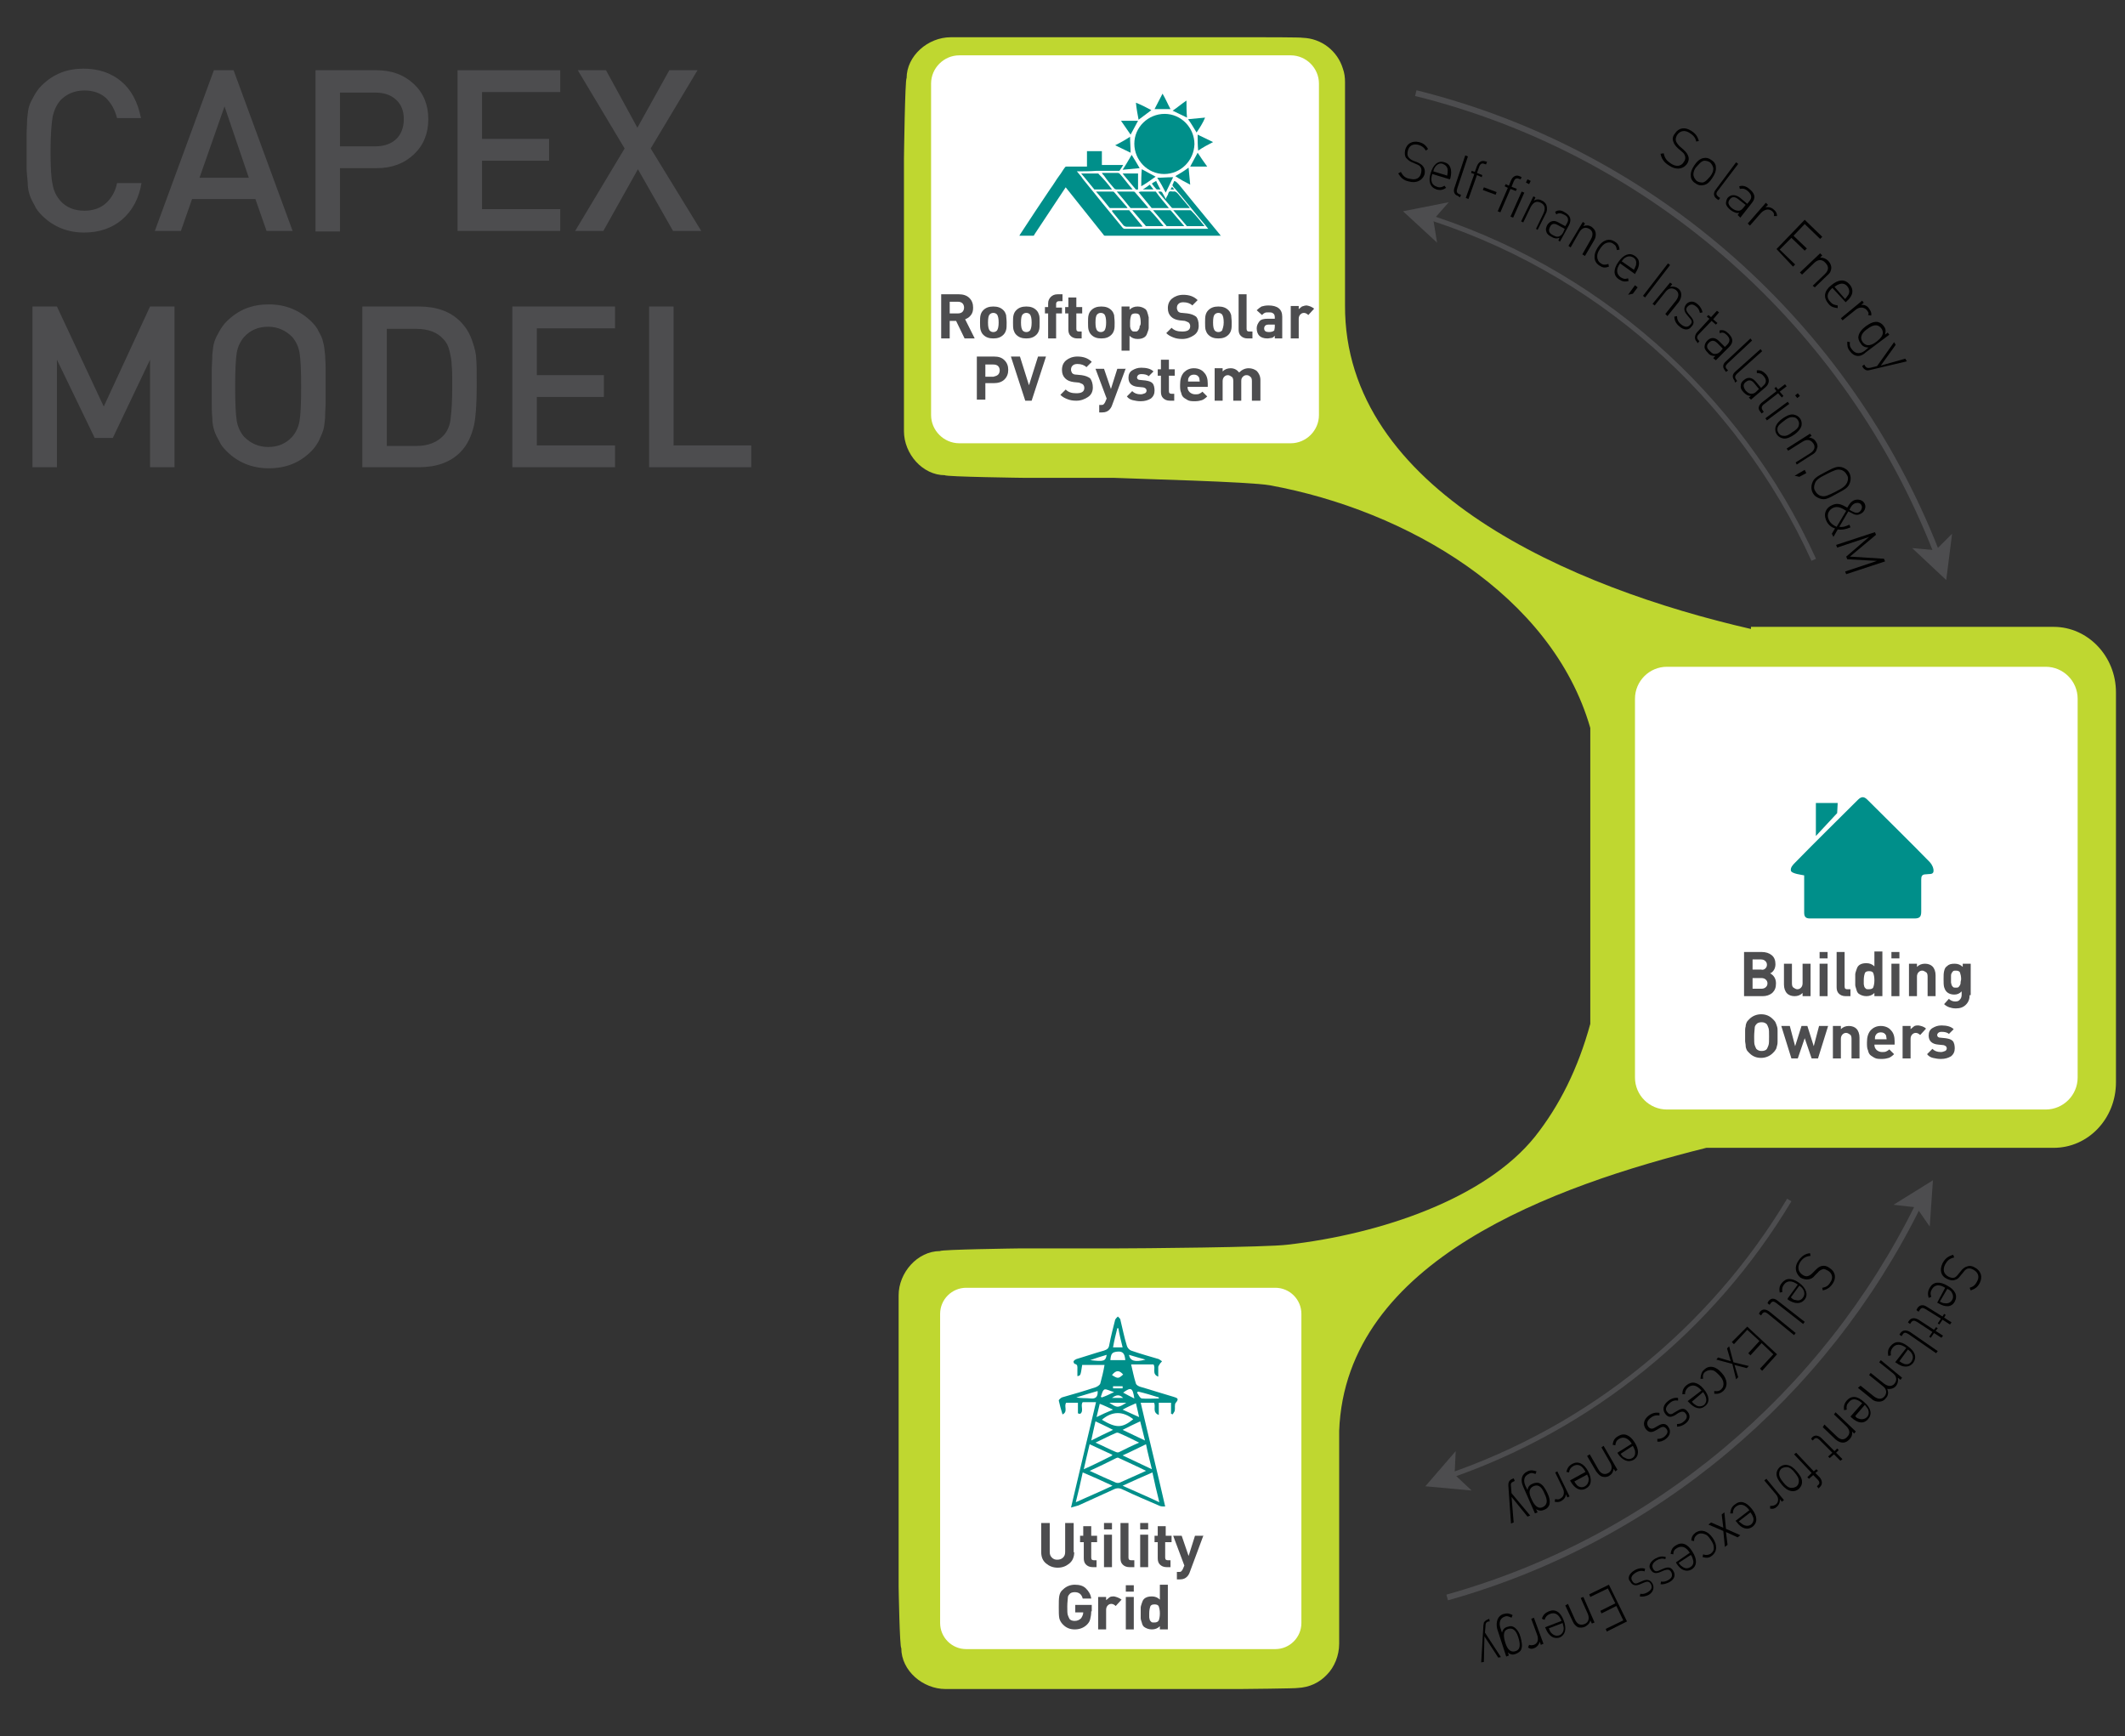<?xml version="1.0" encoding="utf-8"?>
<!-- Generator: Adobe Illustrator 26.0.1, SVG Export Plug-In . SVG Version: 6.00 Build 0)  -->
<svg version="1.1" id="Layer_1" xmlns="http://www.w3.org/2000/svg" xmlns:xlink="http://www.w3.org/1999/xlink" x="0px" y="0px"
	 viewBox="0 0 399.4 326.3" style="enable-background:new 0 0 399.4 326.3;" xml:space="preserve">
<rect x="0" y="0" width="399.4" height="326.3" fill="#333333" stroke="none"/>
<style type="text/css">
	.st0{fill:#4D4D4F;}
	.st1{fill:#BFD730;}
	.st2{fill:#FFFFFF;}
	.st3{fill:#008F8A;}
	.st4{fill:none;stroke:#4D4D4F;stroke-width:0.935;stroke-miterlimit:10;}
	.st5{fill:none;stroke:#4D4D4F;stroke-width:1.106;stroke-miterlimit:10;}
</style>
<g>
	<path class="st0" d="M26.6,34.4c-0.5,2.9-1.7,5.2-3.7,6.9c-1.9,1.6-4.3,2.4-7.1,2.4c-3.1,0-5.8-1.1-7.9-3.2
		c-0.6-0.6-1.1-1.2-1.4-1.9c-0.4-0.7-0.7-1.3-0.9-1.9c-0.2-0.6-0.4-1.4-0.4-2.5C5.1,33.1,5,32.2,5,31.6c0-0.7,0-1.7,0-3.3
		c0-1.5,0-2.6,0-3.3c0-0.7,0.1-1.5,0.1-2.6c0.1-1.1,0.2-1.9,0.4-2.5c0.2-0.6,0.5-1.2,0.9-1.9c0.4-0.7,0.8-1.3,1.4-1.9
		c2.2-2.2,4.8-3.2,7.9-3.2c2.8,0,5.2,0.8,7.1,2.4c1.9,1.6,3.1,3.9,3.7,6.9H22c-0.4-1.6-1.1-2.8-2.1-3.8c-1-0.9-2.4-1.4-4-1.4
		c-1.8,0-3.3,0.6-4.5,1.8c-0.7,0.8-1.2,1.8-1.5,3.1c-0.2,1.2-0.4,3.3-0.4,6.4c0,3,0.1,5.2,0.4,6.4c0.2,1.2,0.7,2.2,1.5,3.1
		c1.1,1.2,2.6,1.8,4.5,1.8c1.6,0,3-0.5,4-1.4s1.8-2.2,2.1-3.8H26.6z"/>
	<path class="st0" d="M55,43.4h-4.9L48,37.4H36.1L34,43.4h-4.9l11.1-30.2h3.7L55,43.4z M46.8,33.5L42.2,20l-4.7,13.4H46.8z"/>
	<path class="st0" d="M77.8,15.8c1.8,1.7,2.7,3.9,2.7,6.6c0,2.7-0.9,4.9-2.7,6.6c-1.8,1.7-4.1,2.6-7,2.6h-6.9v11.9h-4.6V13.2h11.5
		C73.7,13.2,76,14.1,77.8,15.8z M75.9,22.4c0-1.6-0.5-2.8-1.5-3.7s-2.3-1.3-3.9-1.3h-6.6v10.1h6.6c1.6,0,2.9-0.4,3.9-1.3
		S75.9,23.9,75.9,22.4z"/>
	<path class="st0" d="M105.4,43.4H86V13.2h19.3v4.1H90.6v8.8h12.6v4.1H90.6v9.1h14.7V43.4z"/>
	<path class="st0" d="M131.8,43.4h-5.3l-6.6-11.6l-6.5,11.6h-5.3l9.3-15.5l-8.8-14.7h5.3l5.9,10.8l6-10.8h5.3l-8.8,14.7L131.8,43.4z
		"/>
	<path class="st0" d="M32.8,87.8h-4.6V67.6l-7,14.7h-3.4l-7.1-14.7v20.2H6.1V57.6h4.6l8.8,18.8l8.7-18.8h4.6V87.8z"/>
	<path class="st0" d="M61.2,69.4c0,0.6,0,1.7,0,3.3c0,1.6,0,2.7,0,3.3c0,0.6-0.1,1.4-0.1,2.5c-0.1,1.1-0.2,2-0.4,2.5
		c-0.2,0.6-0.5,1.2-0.8,1.9c-0.4,0.7-0.8,1.3-1.4,1.9c-2.2,2.2-4.8,3.2-8,3.2c-3.1,0-5.8-1.1-7.9-3.2c-0.6-0.6-1.1-1.2-1.4-1.9
		c-0.4-0.7-0.7-1.3-0.9-1.9c-0.2-0.6-0.4-1.4-0.4-2.5c-0.1-1.1-0.1-1.9-0.1-2.6c0-0.7,0-1.7,0-3.3c0-1.5,0-2.6,0-3.3
		c0-0.7,0.1-1.5,0.1-2.6c0.1-1.1,0.2-1.9,0.4-2.5c0.2-0.6,0.5-1.2,0.9-1.9c0.4-0.7,0.8-1.3,1.4-1.9c2.2-2.2,4.8-3.2,7.9-3.2
		c3.2,0,5.8,1.1,8,3.2c0.6,0.6,1.1,1.2,1.4,1.9c0.4,0.7,0.7,1.3,0.8,1.9c0.2,0.6,0.3,1.4,0.4,2.5C61.2,68,61.2,68.9,61.2,69.4z
		 M56.3,79.1c0.2-1.2,0.3-3.3,0.3-6.4c0-3.1-0.1-5.2-0.3-6.4c-0.2-1.2-0.7-2.2-1.4-3c-1.2-1.2-2.7-1.9-4.5-1.9s-3.3,0.6-4.5,1.9
		c-0.7,0.8-1.2,1.8-1.4,3c-0.2,1.2-0.3,3.3-0.3,6.4c0,3.1,0.1,5.2,0.3,6.4c0.2,1.2,0.7,2.2,1.4,3c1.2,1.2,2.7,1.9,4.5,1.9
		s3.3-0.6,4.5-1.9C55.6,81.3,56.1,80.3,56.3,79.1z"/>
	<path class="st0" d="M89.6,72.5c0,3.6-0.2,6-0.5,7.4c-0.5,2.1-1.3,3.8-2.6,5.1c-1.9,1.9-4.5,2.8-7.8,2.8H68.1V57.6h10.6
		c3.3,0,5.9,0.9,7.8,2.8c1,1,1.7,2.1,2.2,3.5c0.5,1.4,0.8,2.6,0.8,3.5c0.1,1,0.1,2.4,0.1,4.2C89.6,72.1,89.6,72.3,89.6,72.5z
		 M85,72.5c0-1.7,0-3-0.1-3.8c0-0.9-0.2-1.8-0.4-2.7c-0.2-0.9-0.6-1.7-1.1-2.2c-1.2-1.4-3-2-5.1-2h-5.6v22h5.6c2.2,0,3.9-0.7,5.1-2
		c0.7-0.8,1.2-1.9,1.3-3.2C84.9,77.1,85,75.1,85,72.5z"/>
	<path class="st0" d="M115.7,87.8H96.3V57.6h19.3v4.1h-14.7v8.8h12.6v4.1h-12.6v9.1h14.7V87.8z"/>
	<path class="st0" d="M141.1,87.8H122V57.6h4.6v26.1h14.6V87.8z"/>
</g>
<g>
	<path class="st1" d="M329.1,118.2c-33.6-7.7-76.5-26-76.3-60.9V15.4c0-0.8-0.1-1.7-0.4-2.5c-1-3.3-4-5.7-7.6-5.8
		c-0.1-0.1-7.6-0.1-7.7-0.1l-58.4,0c-4.3,0-8.3,3.5-8.3,7.7c-0.3,0-0.5,15-0.5,15.2v51.1c0,4.3,3.5,8.3,7.7,8.3
		c0,0.3,15,0.5,15.3,0.5h16.6c4.2,0.2,25.3,0.7,29.2,1.4c25.7,4.7,53,20.6,60.2,45.6v55.6c-2.3,8.4-5.8,15.4-10.4,21.2
		c-9.3,11.6-28.9,18.3-46.5,20.3c-3.8,0.5-28.1,0.7-32.3,0.7h-18c-0.3,0-15,0.2-15,0.5c-4.3,0-7.8,4.1-7.8,8.3v54.8
		c0,0.3,0.2,11.5,0.5,11.5c0,4.3,4.1,7.7,8.3,7.7h55.4c0.2,0,10.8-0.1,10.8-0.2c2.2-0.1,4.1-1,5.5-2.5c1.4-1.4,2.3-3.6,2.3-5.8
		v-26.8c0-0.1,0-13.1,0-13.2c1.2-32.2,40.6-46.1,69-53.2H386c6.5,0,11.7-5.5,11.7-12.3v-73.3c0-6.8-5.3-12.3-11.7-12.3H329.1z"/>
	<path class="st2" d="M384.5,208.5c3.3,0,6-2.7,6-6v-71.2c0-3.3-2.7-6-6-6h-71.2c-3.3,0-6,2.7-6,6v71.2c0,3.3,2.7,6,6,6H384.5z"/>
	<path class="st2" d="M175,78c0,2.9,2.4,5.3,5.3,5.3h62.3c2.9,0,5.3-2.4,5.3-5.3V15.7c0-2.9-2.4-5.3-5.3-5.3h-62.3
		c-2.9,0-5.3,2.4-5.3,5.3V78z"/>
	<path class="st3" d="M202.4,32.2c0.4,0.5,0.8,0.9,1.1,1.4c2.5,3.1,5,6.2,7.5,9.2c0.1,0.1,0.2,0.2,0.4,0.2c5.2,0,10.4,0,15.5,0h0.2
		c-0.3-0.4-0.6-0.7-0.9-1.1c-1.8-2.1-3.5-4.3-5.3-6.4c-0.2-0.2-0.4-0.4-0.5-0.6c0-0.1-0.1-0.2,0-0.2c0.1-0.2,0.2-0.5,0.3-0.7
		c0.4,0.1,0.6,0.4,0.9,0.7c0.9,1.1,1.7,2.1,2.6,3.2c1.7,2.1,3.4,4.1,5.1,6.2c0,0.1,0.1,0.1,0.2,0.2c-0.1,0-0.2,0-0.2,0
		c-7.2,0-14.3,0-21.5,0c-0.2,0-0.3,0-0.4-0.2c-2.4-3-4.7-5.9-7.1-8.9c0,0,0,0,0,0c-0.1,0.1-0.1,0.2-0.2,0.3
		c-1.9,2.9-3.8,5.7-5.7,8.6c0,0.1-0.1,0.2-0.2,0.2c-0.8,0-1.7,0-2.6,0c0-0.1,0.1-0.1,0.1-0.2c1.9-2.9,3.8-5.8,5.7-8.6
		c0.6-0.8,1.1-1.7,1.7-2.5c0.4-0.5,0.7-1.1,1.1-1.6c0.1-0.1,0.2-0.1,0.3-0.1c1.2,0,2.3,0,3.5,0h0.3v-2.9h2.8V31h4
		c-0.2,0.4-0.5,0.8-0.7,1.1c0,0-0.1,0-0.2,0c-1.4,0-2.7,0-4.1,0C204.8,32.2,203.6,32.2,202.4,32.2"/>
	<path class="st3" d="M218.8,32.7c-3.1,0-5.6-2.6-5.6-5.7c0-3.1,2.6-5.6,5.7-5.6c3.1,0,5.6,2.6,5.6,5.7
		C224.4,30.2,221.9,32.7,218.8,32.7"/>
	<path class="st3" d="M209,35.6c-1.1,0-2.1,0-3.2,0c-0.1,0-0.2,0-0.2-0.1c-0.6-0.7-1.2-1.5-1.8-2.2c-0.2-0.2-0.4-0.5-0.6-0.7
		c0.5,0,1,0,1.4,0c0.6,0,1.2,0,1.7,0c0.1,0,0.2,0,0.2,0.1C207.4,33.6,208.2,34.5,209,35.6C209,35.5,209,35.5,209,35.6"/>
	<path class="st3" d="M226.4,42.5h-1.6c-0.5,0-1.1,0-1.6,0c-0.1,0-0.2,0-0.2-0.1c-0.8-0.9-1.6-1.9-2.4-2.8c0,0,0,0-0.1-0.1
		c0.1,0,0.1,0,0.2,0c1,0,1.9,0,2.9,0c0.1,0,0.2,0,0.3,0.1C224.8,40.5,225.6,41.5,226.4,42.5"/>
	<path class="st3" d="M218.7,42.5h-1.5c-0.6,0-1.1,0-1.7,0c-0.1,0-0.2,0-0.2-0.1c-0.8-0.9-1.6-1.9-2.4-2.8c0,0,0,0-0.1-0.1
		c0.1,0,0.1,0,0.2,0c1,0,1.9,0,2.9,0c0.1,0,0.2,0,0.3,0.1C217.1,40.5,217.9,41.5,218.7,42.5"/>
	<path class="st3" d="M207.1,32.5c0.5,0,0.9,0,1.2,0c0.6,0,1.2,0,1.8,0c0.2,0,0.3,0.1,0.4,0.2c0.8,0.9,1.5,1.9,2.3,2.8
		c0,0,0,0,0.1,0.1c-0.1,0-0.1,0-0.2,0c-1,0-1.9,0-2.9,0c-0.1,0-0.2-0.1-0.3-0.1c-0.7-0.8-1.4-1.6-2-2.5
		C207.3,32.8,207.2,32.7,207.1,32.5"/>
	<path class="st3" d="M215.8,39.1c-1.1,0-2.1,0-3.2,0c-0.1,0-0.1,0-0.2-0.1c-0.8-1-1.6-2-2.5-3c0.1,0,0.2,0,0.2,0c1,0,1.9,0,2.9,0
		c0.1,0,0.2,0,0.3,0.1c0.8,0.9,1.6,1.9,2.4,2.8C215.8,39,215.8,39,215.8,39.1"/>
	<path class="st3" d="M209,39.5c0.7,0,1.4,0,2,0c0.4,0,0.7,0,1.1,0c0.1,0,0.2,0,0.2,0.1c0.8,1,1.6,1.9,2.4,2.9c0,0,0,0,0,0.1h-0.2
		c-0.9,0-1.8,0-2.8,0c-0.2,0-0.3-0.1-0.5-0.2c-0.7-0.9-1.5-1.8-2.2-2.7C209.1,39.6,209.1,39.6,209,39.5"/>
	<path class="st3" d="M211.9,39.1c-1.1,0-2.1,0-3.2,0c-0.1,0-0.1,0-0.2-0.1c-0.8-1-1.6-2-2.5-3c0.1,0,0.2,0,0.2,0c1,0,1.9,0,2.9,0
		c0.1,0,0.2,0,0.3,0.1c0.8,0.9,1.6,1.9,2.4,2.8C211.9,39,211.9,39,211.9,39.1"/>
	<path class="st3" d="M222.6,42.5h-0.9c-0.8,0-1.5,0-2.3,0c-0.1,0-0.2,0-0.2-0.1c-0.8-0.9-1.6-1.9-2.4-2.8c0,0,0,0-0.1-0.1
		c0.1,0,0.1,0,0.2,0c1,0,1.9,0,2.9,0c0.1,0,0.2,0,0.3,0.1C220.9,40.5,221.7,41.5,222.6,42.5"/>
	<path class="st3" d="M219.7,39.1h-1.6c-0.5,0-1,0-1.4,0c-0.2,0-0.3,0-0.4-0.2c-0.7-0.9-1.5-1.8-2.3-2.8c0.1,0,0.3-0.1,0.4-0.1
		c0.9,0,1.8,0,2.7,0c0.1,0,0.2,0,0.2,0.1C218,37.1,218.8,38,219.7,39.1C219.6,39,219.6,39,219.7,39.1"/>
	<path class="st3" d="M217.7,36c0.2,0,0.4,0,0.5,0c0.1,0,0.1,0.1,0.2,0.1c0.2,0.4,0.5,0.8,0.7,1.3c0.1-0.3,0.3-0.6,0.4-0.8
		c0.1-0.2,0.1-0.5,0.3-0.6c0.2-0.1,0.4,0,0.7,0c0.4-0.1,0.6,0.1,0.9,0.4c0.7,0.8,1.4,1.7,2.1,2.5c0,0,0.1,0.1,0.1,0.2
		c-0.3,0-0.5,0-0.7,0c-0.8,0-1.6,0-2.4,0c-0.1,0-0.2,0-0.3-0.1c-0.8-0.9-1.6-1.9-2.4-2.8C217.8,36.1,217.8,36.1,217.7,36"/>
	<path class="st3" d="M213.9,35.6c-0.2,0-0.4,0.1-0.5-0.1c-0.7-0.8-1.4-1.7-2.1-2.5c-0.1-0.1-0.2-0.3-0.3-0.4h2.9V35.6z"/>
	<path class="st3" d="M214.5,35c0-1,0-2.1,0.1-3.2c0.9,0.5,1.7,0.9,2.6,1.4C216.2,33.9,215.4,34.5,214.5,35
		C214.5,35,214.5,35,214.5,35"/>
	<path class="st3" d="M223.7,31.3c0.5-0.9,0.9-1.7,1.4-2.6c0.6,0.9,1.2,1.8,1.8,2.6H223.7z"/>
	<path class="st3" d="M220.9,33.1c0.9-0.5,1.7-1,2.5-1.6c0.1,1.1,0.2,2.1,0.3,3.2C222.7,34.2,221.8,33.7,220.9,33.1"/>
	<path class="st3" d="M212.4,25.7c0,1,0.1,2,0.1,3c-1-0.5-1.9-0.9-2.9-1.4C210.6,26.8,211.5,26.3,212.4,25.7"/>
	<path class="st3" d="M217.5,33.4c1,0,1.9-0.1,3-0.1c-0.5,1-0.9,1.9-1.4,2.9C218.6,35.2,218.1,34.3,217.5,33.4"/>
	<path class="st3" d="M214.2,31.6c-1.1,0.1-2.1,0.2-3.2,0.3c0.6-0.9,1.1-1.8,1.7-2.8C213.2,29.9,213.7,30.7,214.2,31.6"/>
	<path class="st3" d="M210.7,22.7h3.2c-0.5,0.9-0.9,1.7-1.4,2.6C211.9,24.4,211.3,23.6,210.7,22.7"/>
	<path class="st3" d="M225.1,25.3c1,0.5,1.9,0.9,2.9,1.4c-1,0.5-1.9,1-2.8,1.6C225.1,27.3,225.1,26.3,225.1,25.3"/>
	<path class="st3" d="M224.9,24.9c-0.5-0.8-1-1.7-1.6-2.5c1.1-0.1,2.1-0.2,3.2-0.3C226.1,23.1,225.5,24,224.9,24.9"/>
	<path class="st3" d="M223.1,22.1c-0.9-0.4-1.8-0.9-2.7-1.3c0.9-0.6,1.7-1.3,2.6-1.9C223,19.9,223,21,223.1,22.1"/>
	<path class="st3" d="M220,20.5c-1,0-2,0-3,0c0.5-1,1-1.9,1.5-2.9C219.1,18.6,219.5,19.6,220,20.5"/>
	<path class="st3" d="M216.4,20.7c-0.8,0.6-1.6,1.2-2.4,1.8c-0.2-1.1-0.4-2.1-0.5-3.2C214.5,19.7,215.5,20.2,216.4,20.7"/>
	<path class="st3" d="M218.1,35.6c-0.2,0-0.4,0-0.6,0c-0.1,0-0.1,0-0.2-0.1c-0.3-0.3-0.6-0.7-0.8-1c0.2-0.2,0.5-0.3,0.8-0.5
		C217.5,34.5,217.8,35,218.1,35.6"/>
	<path class="st3" d="M216.1,34.7c0.2,0.3,0.5,0.6,0.7,0.9h-2C215.3,35.3,215.7,35,216.1,34.7"/>
	<path class="st3" d="M220.3,35.1c0.1,0.2,0.3,0.3,0.4,0.5H220C220.1,35.4,220.2,35.3,220.3,35.1"/>
	<path class="st3" d="M339.1,164.5c-0.4-0.1-2.4-0.3-2.5-0.9c-0.1-0.6,0.4-1.1,0.8-1.5c3.9-4,7.9-7.9,11.8-11.8
		c0.7-0.7,1.2-0.6,1.8,0c3.9,3.9,7.9,7.8,11.7,11.7c0.4,0.4,0.8,1.2,0.7,1.8c-0.1,0.6-0.9,0.4-1.4,0.5c-0.8,0-0.9,0.4-0.9,1
		c0,2,0,4,0,6c0,1-0.3,1.3-1.3,1.3c-6.5,0-13.1,0-19.6,0c-0.8,0-1.1-0.3-1.1-1.1C339.1,169.3,339.1,167,339.1,164.5 M345.3,152.8
		l-4,4.3l0-6.2l4.1,0L345.3,152.8z"/>
	<g>
		<path class="st0" d="M183.2,63.6h-1.9l-1.6-3.3h-1.2v3.3h-1.6v-8.3h3.3c0.8,0,1.5,0.2,2,0.7c0.5,0.5,0.7,1.1,0.7,1.8
			c0,0.6-0.1,1-0.4,1.4c-0.3,0.4-0.6,0.6-1.1,0.8L183.2,63.6z M180.9,58.6c0.2-0.2,0.3-0.5,0.3-0.8s-0.1-0.6-0.3-0.8
			c-0.2-0.2-0.5-0.3-0.9-0.3h-1.5v2.2h1.5C180.4,58.9,180.7,58.8,180.9,58.6z"/>
		<path class="st0" d="M189.2,60.6c0,0.6,0,1.1-0.1,1.4c-0.1,0.4-0.3,0.7-0.5,0.9c-0.5,0.5-1.1,0.7-1.9,0.7c-0.8,0-1.4-0.2-1.9-0.7
			c-0.3-0.3-0.4-0.6-0.5-0.9c-0.1-0.4-0.1-0.8-0.1-1.4c0-0.6,0-1,0.1-1.4c0.1-0.4,0.3-0.7,0.5-0.9c0.5-0.5,1.1-0.7,1.9-0.7
			c0.8,0,1.4,0.2,1.9,0.7c0.3,0.3,0.4,0.6,0.5,0.9C189.1,59.5,189.2,60,189.2,60.6z M187.7,60.6c0-0.7-0.1-1.2-0.3-1.5
			c-0.2-0.2-0.4-0.3-0.7-0.3c-0.3,0-0.5,0.1-0.7,0.3c-0.2,0.2-0.3,0.7-0.3,1.5c0,0.8,0.1,1.2,0.3,1.5c0.2,0.2,0.4,0.3,0.7,0.3
			c0.3,0,0.5-0.1,0.7-0.3C187.6,61.8,187.7,61.3,187.7,60.6z"/>
		<path class="st0" d="M195.4,60.6c0,0.6,0,1.1-0.1,1.4c-0.1,0.4-0.3,0.7-0.5,0.9c-0.5,0.5-1.1,0.7-1.9,0.7c-0.8,0-1.4-0.2-1.9-0.7
			c-0.3-0.3-0.4-0.6-0.5-0.9c-0.1-0.4-0.1-0.8-0.1-1.4c0-0.6,0-1,0.1-1.4c0.1-0.4,0.3-0.7,0.5-0.9c0.5-0.5,1.1-0.7,1.9-0.7
			c0.8,0,1.4,0.2,1.9,0.7c0.3,0.3,0.4,0.6,0.5,0.9C195.4,59.5,195.4,60,195.4,60.6z M193.9,60.6c0-0.7-0.1-1.2-0.3-1.5
			c-0.2-0.2-0.4-0.3-0.7-0.3c-0.3,0-0.5,0.1-0.7,0.3c-0.2,0.2-0.3,0.7-0.3,1.5c0,0.8,0.1,1.2,0.3,1.5c0.2,0.2,0.4,0.3,0.7,0.3
			c0.3,0,0.5-0.1,0.7-0.3C193.8,61.8,193.9,61.3,193.9,60.6z"/>
		<path class="st0" d="M199.6,58.9h-1.1v4.7h-1.5v-4.7h-0.6v-1.2h0.6V57c0-0.5,0.2-0.9,0.5-1.2c0.3-0.3,0.7-0.5,1.3-0.5h0.9v1.3H199
			c-0.3,0-0.5,0.2-0.5,0.5v0.7h1.1V58.9z"/>
		<path class="st0" d="M203.3,63.6h-0.8c-0.6,0-1-0.2-1.3-0.5s-0.4-0.7-0.4-1.2v-3h-0.6v-1.2h0.6v-1.8h1.5v1.8h1.1v1.2h-1.1v2.9
			c0,0.4,0.2,0.5,0.5,0.5h0.5V63.6z"/>
		<path class="st0" d="M209.5,60.6c0,0.6,0,1.1-0.1,1.4c-0.1,0.4-0.3,0.7-0.5,0.9c-0.5,0.5-1.1,0.7-1.9,0.7c-0.8,0-1.4-0.2-1.9-0.7
			c-0.3-0.3-0.4-0.6-0.5-0.9c-0.1-0.4-0.1-0.8-0.1-1.4c0-0.6,0-1,0.1-1.4c0.1-0.4,0.3-0.7,0.5-0.9c0.5-0.5,1.1-0.7,1.9-0.7
			c0.8,0,1.4,0.2,1.9,0.7c0.3,0.3,0.4,0.6,0.5,0.9C209.4,59.5,209.5,60,209.5,60.6z M207.9,60.6c0-0.7-0.1-1.2-0.3-1.5
			c-0.2-0.2-0.4-0.3-0.7-0.3c-0.3,0-0.5,0.1-0.7,0.3c-0.2,0.2-0.3,0.7-0.3,1.5c0,0.8,0.1,1.2,0.3,1.5c0.2,0.2,0.4,0.3,0.7,0.3
			c0.3,0,0.5-0.1,0.7-0.3C207.8,61.8,207.9,61.3,207.9,60.6z"/>
		<path class="st0" d="M215.9,59.6c0,0.2,0,0.6,0,1c0,0.4,0,0.7,0,1s-0.1,0.5-0.2,0.8c-0.1,0.3-0.2,0.6-0.4,0.8
			c-0.4,0.4-0.9,0.5-1.5,0.5c-0.6,0-1.1-0.2-1.5-0.6v2.8h-1.5v-8.3h1.5v0.6c0.4-0.4,0.9-0.6,1.5-0.6c0.6,0,1.1,0.2,1.5,0.5
			c0.2,0.2,0.3,0.4,0.4,0.8C215.8,59.1,215.8,59.4,215.9,59.6z M214.4,60.6c0-0.6-0.1-1-0.2-1.3c-0.1-0.3-0.4-0.4-0.8-0.4
			c-0.4,0-0.7,0.1-0.8,0.4c-0.1,0.3-0.2,0.7-0.2,1.3c0,0.3,0,0.5,0,0.7c0,0.2,0.1,0.4,0.1,0.5c0.1,0.2,0.2,0.3,0.3,0.4
			c0.1,0.1,0.3,0.1,0.5,0.1c0.2,0,0.4,0,0.5-0.1s0.2-0.2,0.3-0.4c0.1-0.2,0.1-0.3,0.1-0.5C214.4,61.1,214.4,60.8,214.4,60.6z"/>
		<path class="st0" d="M225.3,61.2c0,0.8-0.3,1.4-0.9,1.8c-0.6,0.4-1.3,0.7-2.2,0.7c-0.7,0-1.2-0.1-1.7-0.3
			c-0.5-0.2-0.9-0.4-1.3-0.8l1-1c0.5,0.5,1.1,0.7,2,0.7c1,0,1.5-0.3,1.5-1c0-0.3-0.1-0.5-0.3-0.7c-0.2-0.1-0.4-0.2-0.7-0.3l-1-0.1
			c-0.7-0.1-1.2-0.3-1.6-0.7c-0.4-0.4-0.6-0.9-0.6-1.6c0-0.8,0.3-1.4,0.8-1.8s1.2-0.7,2.1-0.7c1.1,0,2,0.3,2.7,1l-1,1
			c-0.4-0.4-1-0.6-1.7-0.6c-0.4,0-0.7,0.1-0.9,0.3c-0.2,0.2-0.3,0.4-0.3,0.8c0,0.2,0.1,0.4,0.2,0.6c0.2,0.2,0.4,0.3,0.8,0.3l1,0.1
			c0.7,0.1,1.2,0.3,1.6,0.6C225.1,59.8,225.3,60.4,225.3,61.2z"/>
		<path class="st0" d="M231.5,60.6c0,0.6,0,1.1-0.1,1.4c-0.1,0.4-0.3,0.7-0.5,0.9c-0.5,0.5-1.1,0.7-1.9,0.7c-0.8,0-1.4-0.2-1.9-0.7
			c-0.3-0.3-0.4-0.6-0.5-0.9c-0.1-0.4-0.1-0.8-0.1-1.4c0-0.6,0-1,0.1-1.4c0.1-0.4,0.3-0.7,0.5-0.9c0.5-0.5,1.1-0.7,1.9-0.7
			c0.8,0,1.4,0.2,1.9,0.7c0.3,0.3,0.4,0.6,0.5,0.9C231.4,59.5,231.5,60,231.5,60.6z M230,60.6c0-0.7-0.1-1.2-0.3-1.5
			c-0.2-0.2-0.4-0.3-0.7-0.3c-0.3,0-0.5,0.1-0.7,0.3c-0.2,0.2-0.3,0.7-0.3,1.5c0,0.8,0.1,1.2,0.3,1.5c0.2,0.2,0.4,0.3,0.7,0.3
			c0.3,0,0.5-0.1,0.7-0.3C229.8,61.8,230,61.3,230,60.6z"/>
		<path class="st0" d="M235.4,63.6h-0.9c-0.6,0-1-0.2-1.3-0.5s-0.4-0.7-0.4-1.2v-6.6h1.5v6.5c0,0.4,0.2,0.5,0.5,0.5h0.6V63.6z"/>
		<path class="st0" d="M241.1,63.6h-1.5v-0.5c-0.2,0.2-0.4,0.4-0.6,0.4s-0.5,0.1-0.8,0.1c-0.7,0-1.2-0.2-1.5-0.5
			c-0.3-0.3-0.5-0.8-0.5-1.4c0-0.5,0.2-0.9,0.5-1.3s0.9-0.5,1.5-0.5h1.4v-0.3c0-0.3-0.1-0.6-0.3-0.7c-0.2-0.2-0.5-0.2-0.9-0.2
			c-0.3,0-0.5,0-0.7,0.1s-0.3,0.2-0.5,0.4l-1-0.9c0.3-0.3,0.6-0.5,0.9-0.7c0.3-0.1,0.8-0.2,1.3-0.2c1.7,0,2.6,0.7,2.6,2.1V63.6z
			 M239.6,61.4V61h-1.2c-0.3,0-0.5,0.1-0.6,0.2c-0.1,0.1-0.2,0.3-0.2,0.5c0,0.5,0.3,0.7,0.9,0.7c0.4,0,0.8-0.1,1-0.3
			C239.5,62,239.6,61.7,239.6,61.4z"/>
		<path class="st0" d="M247,58l-1.1,1.2c-0.2-0.2-0.5-0.4-0.8-0.4c-0.3,0-0.5,0.1-0.7,0.3s-0.3,0.5-0.3,0.8v3.7h-1.5v-6.1h1.5v0.6
			c0.2-0.2,0.4-0.3,0.6-0.5c0.3-0.1,0.6-0.2,0.9-0.2C246.2,57.5,246.6,57.7,247,58z"/>
		<path class="st0" d="M188.8,67.7c0.5,0.5,0.7,1.1,0.7,1.8c0,0.7-0.2,1.3-0.7,1.8c-0.5,0.5-1.2,0.7-2,0.7h-1.6v3.1h-1.6V67h3.2
			C187.7,67,188.3,67.2,188.8,67.7z M187.6,70.4c0.2-0.2,0.3-0.5,0.3-0.8c0-0.3-0.1-0.6-0.3-0.8c-0.2-0.2-0.5-0.3-0.9-0.3h-1.5v2.3
			h1.5C187.1,70.7,187.4,70.6,187.6,70.4z"/>
		<path class="st0" d="M196.6,67l-2.7,8.3h-1.2l-2.7-8.3h1.7l1.7,5.4l1.7-5.4H196.6z"/>
		<path class="st0" d="M205.4,72.8c0,0.8-0.3,1.4-0.9,1.8c-0.6,0.4-1.3,0.7-2.2,0.7c-0.7,0-1.2-0.1-1.7-0.3s-0.9-0.4-1.3-0.8l1-1
			c0.5,0.5,1.1,0.7,2,0.7c1,0,1.5-0.3,1.5-1c0-0.3-0.1-0.5-0.3-0.7c-0.2-0.1-0.4-0.2-0.7-0.3l-1-0.1c-0.7-0.1-1.2-0.3-1.6-0.7
			c-0.4-0.4-0.6-0.9-0.6-1.6c0-0.8,0.3-1.4,0.8-1.8s1.2-0.7,2.1-0.7c1.1,0,2,0.3,2.7,1l-1,1c-0.4-0.4-1-0.6-1.7-0.6
			c-0.4,0-0.7,0.1-0.9,0.3c-0.2,0.2-0.3,0.4-0.3,0.8c0,0.2,0.1,0.4,0.2,0.6c0.2,0.2,0.4,0.3,0.8,0.3l1,0.1c0.7,0.1,1.2,0.3,1.6,0.6
			C205.2,71.5,205.4,72.1,205.4,72.8z"/>
		<path class="st0" d="M211.6,69.2l-2.6,7c-0.1,0.3-0.3,0.6-0.5,0.8c-0.3,0.3-0.7,0.5-1.3,0.5h-0.6v-1.4h0.3c0.2,0,0.4,0,0.5-0.1
			c0.1-0.1,0.2-0.2,0.3-0.4l0.3-0.7l-2.1-5.6h1.6l1.3,3.8l1.2-3.8H211.6z"/>
		<path class="st0" d="M217,73.4c0,0.6-0.2,1.1-0.7,1.5c-0.5,0.3-1.1,0.5-1.9,0.5c-0.6,0-1-0.1-1.5-0.2c-0.4-0.1-0.8-0.3-1.1-0.7
			l1-1c0.4,0.4,0.9,0.6,1.6,0.6c0.3,0,0.5-0.1,0.8-0.2c0.2-0.1,0.3-0.3,0.3-0.5c0-0.3-0.2-0.5-0.6-0.6l-1-0.1
			c-1.2-0.1-1.8-0.7-1.8-1.7c0-0.6,0.2-1.1,0.7-1.4c0.5-0.3,1-0.5,1.7-0.5c1,0,1.8,0.2,2.3,0.7l-0.9,0.9c-0.3-0.3-0.8-0.4-1.4-0.4
			c-0.3,0-0.5,0.1-0.6,0.2c-0.1,0.1-0.2,0.3-0.2,0.4c0,0.3,0.2,0.5,0.6,0.5l1,0.1c0.6,0.1,1,0.2,1.3,0.5S217,72.9,217,73.4z"/>
		<path class="st0" d="M220.7,75.3h-0.8c-0.6,0-1-0.2-1.3-0.5s-0.4-0.7-0.4-1.2v-3h-0.6v-1.2h0.6v-1.8h1.5v1.8h1.1v1.2h-1.1v2.9
			c0,0.4,0.2,0.5,0.5,0.5h0.5V75.3z"/>
		<path class="st0" d="M227,72.7h-3.8c0,0.4,0.1,0.7,0.4,1c0.2,0.2,0.6,0.4,1,0.4c0.3,0,0.6,0,0.8-0.1c0.2-0.1,0.4-0.2,0.6-0.4
			l0.9,0.9c-0.3,0.3-0.7,0.6-1,0.7s-0.8,0.2-1.3,0.2c-0.4,0-0.7,0-1.1-0.1c-0.3-0.1-0.6-0.3-0.9-0.5c-0.3-0.2-0.5-0.5-0.6-1
			c-0.2-0.4-0.2-0.9-0.2-1.5c0-1,0.2-1.7,0.7-2.3c0.5-0.5,1.1-0.8,1.9-0.8c0.8,0,1.5,0.3,1.9,0.8c0.5,0.5,0.7,1.2,0.7,2.1V72.7z
			 M225.5,71.7c0-0.2-0.1-0.5-0.1-0.7c-0.2-0.4-0.5-0.6-1-0.6s-0.8,0.2-1,0.6c-0.1,0.2-0.1,0.4-0.1,0.7H225.5z"/>
		<path class="st0" d="M236.8,75.3h-1.5v-3.7c0-0.4-0.1-0.7-0.3-0.8c-0.2-0.2-0.4-0.3-0.7-0.3c-0.3,0-0.5,0.1-0.7,0.3
			s-0.3,0.4-0.3,0.8v3.7h-1.5v-3.7c0-0.4-0.1-0.7-0.3-0.8s-0.4-0.3-0.7-0.3c-0.3,0-0.5,0.1-0.7,0.3s-0.3,0.5-0.3,0.8v3.7h-1.5v-6.1
			h1.5v0.6c0.4-0.4,0.9-0.6,1.5-0.6c0.7,0,1.2,0.3,1.6,0.8c0.5-0.5,1.1-0.8,1.8-0.8c0.6,0,1.1,0.2,1.5,0.5c0.4,0.4,0.7,1,0.7,1.7
			V75.3z"/>
	</g>
	<g>
		<path class="st0" d="M333.8,184.8c0,0.8-0.2,1.3-0.7,1.8c-0.5,0.4-1.1,0.6-1.8,0.6h-3.5v-8.3h3.3c0.8,0,1.4,0.2,1.9,0.6
			c0.5,0.4,0.7,1,0.7,1.7c0,0.4-0.1,0.8-0.3,1.1c-0.2,0.3-0.4,0.5-0.7,0.6C333.4,183.3,333.8,183.9,333.8,184.8z M331.8,182
			c0.2-0.2,0.3-0.4,0.3-0.7c0-0.3-0.1-0.5-0.3-0.7s-0.5-0.3-0.8-0.3h-1.6v1.9h1.6C331.3,182.3,331.6,182.2,331.8,182z M331.9,185.5
			c0.2-0.2,0.3-0.4,0.3-0.7s-0.1-0.5-0.3-0.7c-0.2-0.2-0.5-0.3-0.8-0.3h-1.7v2h1.7C331.4,185.8,331.7,185.7,331.9,185.5z"/>
		<path class="st0" d="M340.3,187.2h-1.5v-0.6c-0.4,0.4-0.9,0.6-1.5,0.6c-0.6,0-1.1-0.2-1.4-0.5c-0.4-0.4-0.6-1-0.6-1.7v-3.9h1.5
			v3.7c0,0.4,0.1,0.7,0.3,0.8s0.4,0.3,0.7,0.3c0.3,0,0.5-0.1,0.7-0.3s0.3-0.5,0.3-0.8v-3.7h1.5V187.2z"/>
		<path class="st0" d="M343.5,180.1H342v-1.2h1.5V180.1z M343.5,187.2H342v-6.1h1.5V187.2z"/>
		<path class="st0" d="M347.8,187.2h-0.9c-0.6,0-1-0.2-1.3-0.5s-0.4-0.7-0.4-1.2v-6.6h1.5v6.5c0,0.4,0.2,0.5,0.5,0.5h0.6V187.2z"/>
		<path class="st0" d="M353.8,187.2h-1.5v-0.6c-0.4,0.4-0.9,0.6-1.5,0.6c-0.6,0-1.1-0.2-1.5-0.5c-0.2-0.2-0.3-0.4-0.4-0.8
			c-0.1-0.3-0.2-0.6-0.2-0.8c0-0.2,0-0.6,0-1c0-0.4,0-0.7,0-1c0-0.2,0.1-0.5,0.2-0.8c0.1-0.3,0.2-0.6,0.4-0.8
			c0.4-0.4,0.9-0.5,1.5-0.5c0.6,0,1.1,0.2,1.5,0.6v-2.8h1.5V187.2z M352.1,185.5c0.1-0.3,0.2-0.7,0.2-1.3c0-0.6-0.1-1-0.2-1.3
			c-0.1-0.3-0.4-0.4-0.8-0.4c-0.4,0-0.7,0.1-0.8,0.4c-0.1,0.3-0.2,0.7-0.2,1.3c0,0.3,0,0.5,0,0.7s0.1,0.4,0.1,0.5s0.2,0.3,0.3,0.4
			c0.1,0.1,0.3,0.1,0.5,0.1C351.7,185.9,352,185.8,352.1,185.5z"/>
		<path class="st0" d="M357,180.1h-1.5v-1.2h1.5V180.1z M357,187.2h-1.5v-6.1h1.5V187.2z"/>
		<path class="st0" d="M363.8,187.2h-1.5v-3.7c0-0.4-0.1-0.7-0.3-0.8s-0.4-0.3-0.7-0.3c-0.3,0-0.5,0.1-0.7,0.3s-0.3,0.5-0.3,0.8v3.7
			h-1.5v-6.1h1.5v0.6c0.4-0.4,0.9-0.6,1.5-0.6c0.6,0,1.1,0.2,1.4,0.5c0.4,0.4,0.6,1,0.6,1.7V187.2z"/>
		<path class="st0" d="M370.2,187c0,0.7-0.2,1.3-0.7,1.8c-0.5,0.5-1.1,0.7-1.9,0.7c-0.5,0-0.9-0.1-1.2-0.2c-0.3-0.1-0.7-0.3-1-0.6
			l0.9-1c0.3,0.3,0.7,0.5,1.2,0.5c0.4,0,0.7-0.1,0.9-0.4c0.2-0.2,0.3-0.5,0.3-0.9v-0.6c-0.4,0.4-0.8,0.6-1.4,0.6
			c-0.6,0-1.1-0.2-1.4-0.5c-0.3-0.3-0.4-0.6-0.5-0.9c-0.1-0.4-0.1-0.9-0.1-1.5c0-0.6,0-1.1,0.1-1.5s0.2-0.7,0.5-0.9
			c0.4-0.4,0.8-0.5,1.5-0.5c0.6,0,1.1,0.2,1.5,0.6v-0.6h1.5V187z M368.6,184c0-0.5-0.1-0.9-0.2-1.2c-0.1-0.3-0.4-0.4-0.8-0.4
			c-0.2,0-0.4,0-0.5,0.1c-0.1,0.1-0.2,0.2-0.3,0.4c-0.1,0.2-0.1,0.3-0.1,0.5s0,0.4,0,0.6c0,0.2,0,0.4,0,0.6s0.1,0.3,0.1,0.5
			c0.1,0.2,0.2,0.3,0.3,0.4c0.1,0.1,0.3,0.1,0.5,0.1c0.2,0,0.4,0,0.5-0.1c0.1-0.1,0.2-0.2,0.3-0.4c0.1-0.2,0.1-0.3,0.1-0.5
			S368.6,184.2,368.6,184z"/>
		<path class="st0" d="M334.1,193.7c0,0.2,0,0.6,0,1s0,0.8,0,1s0,0.5-0.1,0.8s-0.1,0.6-0.3,0.8c-0.1,0.2-0.3,0.4-0.5,0.6
			c-0.6,0.6-1.4,0.9-2.2,0.9c-0.9,0-1.6-0.3-2.2-0.9c-0.2-0.2-0.4-0.4-0.5-0.6s-0.2-0.5-0.2-0.8c0-0.3-0.1-0.6-0.1-0.8s0-0.5,0-1
			s0-0.8,0-1c0-0.2,0-0.5,0.1-0.8c0-0.3,0.1-0.6,0.2-0.8s0.3-0.4,0.5-0.6c0.6-0.6,1.4-0.9,2.2-0.9c0.9,0,1.6,0.3,2.2,0.9
			c0.2,0.2,0.4,0.4,0.5,0.6c0.1,0.2,0.2,0.5,0.3,0.8S334.1,193.5,334.1,193.7z M332.4,196.4c0.1-0.3,0.1-0.8,0.1-1.6
			c0-0.8,0-1.3-0.1-1.6c-0.1-0.3-0.2-0.5-0.3-0.7c-0.3-0.3-0.6-0.4-1-0.4c-0.4,0-0.8,0.1-1,0.4c-0.2,0.2-0.3,0.4-0.3,0.7
			s-0.1,0.8-0.1,1.6c0,0.8,0,1.3,0.1,1.6c0.1,0.3,0.2,0.5,0.3,0.7c0.3,0.3,0.6,0.4,1,0.4c0.4,0,0.8-0.1,1-0.4
			C332.2,196.9,332.3,196.7,332.4,196.4z"/>
		<path class="st0" d="M343.6,192.8l-1.9,6.1h-1.2l-1.3-3.8l-1.3,3.8h-1.2l-1.9-6.1h1.6l1,3.8l1.2-3.8h1.1l1.2,3.8l1-3.8H343.6z"/>
		<path class="st0" d="M349.5,198.9H348v-3.7c0-0.4-0.1-0.7-0.3-0.8s-0.4-0.3-0.7-0.3c-0.3,0-0.5,0.1-0.7,0.3s-0.3,0.5-0.3,0.8v3.7
			h-1.5v-6.1h1.5v0.6c0.4-0.4,0.9-0.6,1.5-0.6c0.6,0,1.1,0.2,1.4,0.5c0.4,0.4,0.6,1,0.6,1.7V198.9z"/>
		<path class="st0" d="M356.1,196.3h-3.8c0,0.4,0.1,0.7,0.4,1c0.2,0.2,0.6,0.4,1,0.4c0.3,0,0.6,0,0.8-0.1c0.2-0.1,0.4-0.2,0.6-0.4
			l0.9,0.9c-0.3,0.3-0.7,0.6-1,0.7s-0.8,0.2-1.3,0.2c-0.4,0-0.7,0-1.1-0.1c-0.3-0.1-0.6-0.3-0.9-0.5c-0.3-0.2-0.5-0.5-0.6-1
			c-0.2-0.4-0.2-0.9-0.2-1.5c0-1,0.2-1.7,0.7-2.3c0.5-0.5,1.1-0.8,1.9-0.8c0.8,0,1.5,0.3,1.9,0.8c0.5,0.5,0.7,1.2,0.7,2.1V196.3z
			 M354.6,195.3c0-0.2-0.1-0.5-0.1-0.7c-0.2-0.4-0.5-0.6-1-0.6s-0.8,0.2-1,0.6c-0.1,0.2-0.1,0.4-0.1,0.7H354.6z"/>
		<path class="st0" d="M362,193.3l-1.1,1.2c-0.2-0.2-0.5-0.4-0.8-0.4c-0.3,0-0.5,0.1-0.7,0.3s-0.3,0.5-0.3,0.8v3.7h-1.5v-6.1h1.5
			v0.6c0.2-0.2,0.4-0.3,0.6-0.5s0.6-0.2,0.9-0.2C361.1,192.8,361.6,192.9,362,193.3z"/>
		<path class="st0" d="M367.4,197c0,0.6-0.2,1.1-0.7,1.5c-0.5,0.3-1.1,0.5-1.9,0.5c-0.6,0-1-0.1-1.5-0.2c-0.4-0.1-0.8-0.3-1.1-0.7
			l1-1c0.4,0.4,0.9,0.6,1.6,0.6c0.3,0,0.5-0.1,0.8-0.2c0.2-0.1,0.3-0.3,0.3-0.5c0-0.3-0.2-0.5-0.6-0.6l-1-0.1
			c-1.2-0.1-1.8-0.7-1.8-1.7c0-0.6,0.2-1.1,0.7-1.4c0.5-0.3,1-0.5,1.7-0.5c1,0,1.8,0.2,2.3,0.7l-0.9,0.9c-0.3-0.3-0.8-0.4-1.4-0.4
			c-0.3,0-0.5,0.1-0.6,0.2c-0.1,0.1-0.2,0.2-0.2,0.4c0,0.3,0.2,0.5,0.6,0.5l1,0.1c0.6,0.1,1,0.2,1.3,0.5S367.4,196.5,367.4,197z"/>
	</g>
	<path class="st2" d="M239.7,309.9c2.7,0,4.9-2.2,4.9-4.9v-58.1c0-2.7-2.2-4.9-4.9-4.9h-58.1c-2.7,0-4.9,2.2-4.9,4.9v58.1
		c0,2.7,2.2,4.9,4.9,4.9H239.7z"/>
	<path class="st3" d="M217.7,258.7c-1.3-0.5-0.4-1.6-0.9-2.3h-4.2c0.3,1.2,0.5,2.4,0.9,3.6c0.1,0.3,0.5,0.5,0.8,0.6
		c2.1,0.6,4.2,1.3,6.3,1.9c0.6,0.2,1.1,0.3,0.4,1.1c-0.3,0.3-0.1,1-0.2,1.5c-0.1,0.3-0.3,0.5-0.4,0.7c-0.1-0.1-0.2-0.1-0.3-0.1v-2.1
		h-2.3v2.3c-1.3-0.5-0.5-1.6-0.9-2.3h-2.5c1.5,6.5,3.1,12.9,4.6,19.5c-0.4,0-0.7,0-1-0.1c-2.3-1-4.7-2-7-3.1c-0.6-0.3-1.1-0.3-1.7,0
		c-2.2,1-4.4,2-6.6,3c-0.3,0.1-0.7,0.2-1.4,0.4c1.6-6.7,3.1-13.2,4.7-19.8h-2.5c-0.5,0.6,0.3,1.7-0.5,2.2c-0.1,0-0.3-0.1-0.4-0.1v-2
		h-2.2c-0.5,0.6,0.4,1.7-0.7,2.2c-0.3-1-0.5-1.7-0.7-2.6c0-0.2,0.4-0.5,0.6-0.6c2.1-0.6,4.2-1.2,6.3-1.9c0.3-0.1,0.8-0.4,0.9-0.7
		c0.3-1.1,0.6-2.3,0.8-3.5h-4.2c-0.3,2-0.3,2-0.9,2.1c0-0.4,0-0.8,0-1.3c0-0.4,0.1-0.9-0.5-1c-0.1,0-0.3-0.4-0.2-0.5
		c0.1-0.2,0.3-0.3,0.5-0.4c1.7-0.5,3.4-1.1,5.2-1.6c0.6-0.2,0.9-0.4,1-1.1c0.3-1.6,0.7-3.1,1.1-4.7c0.1-0.2,0.3-0.4,0.5-0.6
		c0.2,0.2,0.5,0.4,0.5,0.7c0.4,1.6,0.7,3.2,1.2,4.8c0.1,0.4,0.5,0.8,0.8,0.9c1.7,0.6,3.5,1.1,5.2,1.6c0.2,0.1,0.4,0.3,0.6,0.4
		c-0.1,0.2-0.3,0.3-0.4,0.5c-0.1,0.2-0.3,0.4-0.3,0.6C217.7,257.5,217.7,258,217.7,258.7 M204.8,276.4c1.7,0.8,3.3,1.5,4.9,2.2
		c0.2,0.1,0.6,0.1,0.8,0c1.6-0.7,3.1-1.4,4.9-2.2c-1.8-0.9-3.4-1.6-5.1-2.4c-0.1-0.1-0.3-0.1-0.5,0
		C208.2,274.8,206.6,275.6,204.8,276.4 M211,279.2c2.4,1.1,4.6,2,6.9,3.1c-0.5-2-0.9-3.7-1.3-5.6C214.7,277.5,213,278.3,211,279.2
		 M202.2,282.3c2.4-1.1,4.6-2,6.9-3.1c-1.9-0.9-3.7-1.7-5.6-2.5C203.1,278.6,202.7,280.3,202.2,282.3 M205.9,271.1
		c1.4,0.6,2.5,1.2,3.7,1.7c0.2,0.1,0.5,0.2,0.7,0.1c1.2-0.6,2.4-1.2,3.8-1.8c-1.4-0.7-2.6-1.3-3.8-1.8c-0.2-0.1-0.4-0.1-0.6,0
		C208.5,269.8,207.4,270.4,205.9,271.1 M215.4,271.4c-1.5,0.7-2.8,1.4-4.4,2.1c1.9,0.9,3.6,1.7,5.5,2.6
		C216.1,274.4,215.7,273,215.4,271.4 M209.1,273.4c-1.5-0.7-2.8-1.3-4.3-2c-0.4,1.6-0.7,3-1.1,4.7c1.8-0.8,3.4-1.6,5-2.4
		C208.8,273.7,208.9,273.6,209.1,273.4 M207.1,266.8c2.7,1.6,3.8,1.6,5.9-0.1C211.1,265.2,209.1,265.1,207.1,266.8 M214.3,267.1
		c-1.1,0.5-2.1,1-3.3,1.6c1.5,0.7,2.7,1.3,4.2,2C214.9,269.4,214.6,268.3,214.3,267.1 M209.2,268.7c-1.2-0.6-2.2-1.1-3.3-1.6
		c-0.3,1.2-0.5,2.3-0.8,3.6C206.5,270,207.7,269.4,209.2,268.7 M211.5,255.6c-0.1-1.3-0.5-1.7-1.5-1.6c-1,0.1-1.2,0.4-1.3,1.6H211.5
		z M211,253.2c-0.3-1.2-0.6-2.4-0.8-3.6c-0.1,0-0.1,0-0.2,0c-0.3,1.2-0.6,2.4-0.8,3.6C209.8,253.2,210.3,253.2,211,253.2
		 M213.5,263.7c-0.9,0.4-1.6,0.7-2.5,1.2c1.1,0.5,2,0.9,3.1,1.4C213.9,265.3,213.7,264.6,213.5,263.7 M209.2,264.9
		c-0.9-0.4-1.7-0.8-2.5-1.1c-0.2,0.9-0.4,1.6-0.6,2.5C207.1,265.8,208,265.4,209.2,264.9 M206.3,261.4c-1.4,0.4-2.7,0.8-4,1.2
		c0.9,0.2,1.8,0.1,2.7,0.2C205.9,262.9,206.4,262.5,206.3,261.4 M217.8,262.8c0-0.1,0-0.1,0-0.2c-1.3-0.4-2.6-0.8-3.9-1.1
		c-0.1,0.1-0.2,0.2-0.2,0.2c0.3,0.4,0.5,1,0.9,1.1C215.6,262.9,216.7,262.8,217.8,262.8 M209.4,261.6c-0.8-0.2-1.4-0.6-1.8-0.5
		c-0.4,0.2-0.5,0.9-0.7,1.4c0.1,0,0.1,0.1,0.2,0.1C207.7,262.4,208.4,262.1,209.4,261.6 M213.2,262.8c-0.3-2-0.6-2.2-2.1-1.1
		C211.8,262.1,212.4,262.4,213.2,262.8 M212.2,254.6c0.2,1.2,1.2,1.4,3.1,0.9C214.2,255.2,213.2,254.9,212.2,254.6 M208,254.6
		c-1,0.3-2,0.6-3.1,1C207.5,255.9,207.8,255.8,208,254.6 M209,258.4c1.1,0.7,1.2,0.7,2.1-0.1C210.4,257.5,209.8,257.4,209,258.4
		 M211.7,263.6h-3.2C210,264.6,210.1,264.6,211.7,263.6 M211,260.9c0-0.1,0-0.3,0-0.4h-1.8v0.4H211z M209,262.7h2.1
		C210.4,262,209.8,262.1,209,262.7"/>
	<g>
		<path class="st0" d="M201.9,291.7c0,0.9-0.3,1.6-0.9,2.1c-0.6,0.5-1.3,0.8-2.2,0.8s-1.6-0.3-2.2-0.8s-0.9-1.2-0.9-2.1v-5.5h1.6
			v5.4c0,0.5,0.1,0.8,0.4,1.1c0.3,0.3,0.6,0.4,1,0.4s0.8-0.1,1.1-0.4c0.3-0.3,0.4-0.6,0.4-1.1v-5.4h1.6V291.7z"/>
		<path class="st0" d="M206.2,294.5h-0.8c-0.6,0-1-0.2-1.3-0.5c-0.3-0.3-0.4-0.7-0.4-1.2v-3H203v-1.2h0.6v-1.8h1.5v1.8h1.1v1.2h-1.1
			v2.9c0,0.4,0.2,0.5,0.5,0.5h0.5V294.5z"/>
		<path class="st0" d="M209,287.4h-1.5v-1.2h1.5V287.4z M209,294.5h-1.5v-6.1h1.5V294.5z"/>
		<path class="st0" d="M213.2,294.5h-0.9c-0.6,0-1-0.2-1.3-0.5s-0.4-0.7-0.4-1.2v-6.6h1.5v6.5c0,0.4,0.2,0.5,0.5,0.5h0.6V294.5z"/>
		<path class="st0" d="M215.8,287.4h-1.5v-1.2h1.5V287.4z M215.8,294.5h-1.5v-6.1h1.5V294.5z"/>
		<path class="st0" d="M220.1,294.5h-0.8c-0.6,0-1-0.2-1.3-0.5s-0.4-0.7-0.4-1.2v-3h-0.6v-1.2h0.6v-1.8h1.5v1.8h1.1v1.2H219v2.9
			c0,0.4,0.2,0.5,0.5,0.5h0.5V294.5z"/>
		<path class="st0" d="M226.2,288.5l-2.6,7c-0.1,0.3-0.3,0.6-0.5,0.8c-0.3,0.3-0.7,0.5-1.3,0.5h-0.6v-1.4h0.3c0.2,0,0.4,0,0.5-0.1
			c0.1-0.1,0.2-0.2,0.3-0.4l0.3-0.7l-2.1-5.6h1.6l1.3,3.8l1.2-3.8H226.2z"/>
		<path class="st0" d="M205.1,302.8c0,0.6-0.1,1.1-0.2,1.5c-0.1,0.4-0.3,0.7-0.6,1c-0.6,0.6-1.4,0.9-2.3,0.9c-0.9,0-1.6-0.3-2.2-0.9
			c-0.4-0.4-0.6-0.8-0.7-1.2c-0.1-0.5-0.1-1.2-0.1-2.1c0-0.9,0-1.6,0.1-2.1c0.1-0.5,0.3-0.9,0.7-1.2c0.6-0.6,1.4-0.9,2.2-0.9
			c0.9,0,1.6,0.2,2.1,0.7c0.5,0.5,0.9,1.1,1,1.9h-1.6c-0.2-0.8-0.7-1.2-1.5-1.2c-0.4,0-0.8,0.1-1,0.4c-0.2,0.2-0.3,0.4-0.3,0.7
			c0,0.3-0.1,0.8-0.1,1.6c0,0.8,0,1.3,0.1,1.6c0.1,0.3,0.2,0.5,0.3,0.7c0.2,0.3,0.6,0.4,1,0.4c0.5,0,0.9-0.2,1.2-0.5
			c0.2-0.3,0.4-0.7,0.4-1.1V303h-1.5v-1.4h3.1V302.8z"/>
		<path class="st0" d="M210.8,300.6l-1.1,1.2c-0.2-0.2-0.5-0.4-0.8-0.4c-0.3,0-0.5,0.1-0.7,0.3s-0.3,0.5-0.3,0.8v3.7h-1.5v-6.1h1.5
			v0.6c0.2-0.2,0.4-0.3,0.6-0.5s0.6-0.2,0.9-0.2C209.9,300.1,210.4,300.3,210.8,300.6z"/>
		<path class="st0" d="M213.1,299.1h-1.5v-1.2h1.5V299.1z M213.1,306.2h-1.5v-6.1h1.5V306.2z"/>
		<path class="st0" d="M219.5,306.2H218v-0.6c-0.4,0.4-0.9,0.6-1.5,0.6c-0.6,0-1.1-0.2-1.5-0.5c-0.2-0.2-0.3-0.4-0.4-0.8
			c-0.1-0.3-0.2-0.6-0.2-0.8c0-0.2,0-0.6,0-1c0-0.4,0-0.7,0-1c0-0.2,0.1-0.5,0.2-0.8c0.1-0.3,0.2-0.6,0.4-0.8
			c0.4-0.4,0.9-0.5,1.5-0.5c0.6,0,1.1,0.2,1.5,0.6v-2.8h1.5V306.2z M217.8,304.5c0.1-0.3,0.2-0.7,0.2-1.3c0-0.6-0.1-1-0.2-1.3
			c-0.1-0.3-0.4-0.4-0.8-0.4c-0.4,0-0.7,0.1-0.8,0.4c-0.1,0.3-0.2,0.7-0.2,1.3c0,0.3,0,0.5,0,0.7s0.1,0.4,0.1,0.5s0.2,0.3,0.3,0.4
			c0.1,0.1,0.3,0.1,0.5,0.1C217.4,304.9,217.6,304.8,217.8,304.5z"/>
	</g>
	<path class="st4" d="M266.6,40.2c33.1,10,60.2,34,74.3,65"/>
	<g>
		<path d="M264.8,34.1c-1-0.2-1.5-0.7-2-1.5l0.5-0.3c0.4,0.8,0.9,1.2,1.7,1.3c1.1,0.3,1.9-0.1,2.1-1.1c0.1-0.5,0.1-0.8-0.1-1.1
			c-0.2-0.3-0.4-0.4-0.9-0.6l-0.7-0.3c-0.5-0.2-0.8-0.5-1.1-0.8c-0.3-0.4-0.3-0.9-0.2-1.5c0.3-1.2,1.3-1.8,2.6-1.5
			c0.8,0.2,1.3,0.6,1.7,1.3l-0.4,0.3c-0.3-0.5-0.7-0.9-1.5-1.1c-1-0.2-1.7,0.2-1.9,1.2c-0.1,0.4-0.1,0.8,0.1,1.1
			c0.2,0.3,0.5,0.5,0.9,0.7l0.8,0.3c0.6,0.3,0.8,0.4,1.1,0.8c0.3,0.4,0.4,1,0.2,1.6C267.3,33.9,266.2,34.5,264.8,34.1z"/>
		<path d="M269.2,32.7c-0.4,1.3-0.1,2.1,0.9,2.4c0.5,0.2,0.9,0.1,1.4-0.2l0.3,0.4c-0.6,0.4-1.1,0.5-1.8,0.3
			c-1.2-0.4-1.6-1.5-1.1-3.1c0.5-1.6,1.4-2.4,2.6-2c1.1,0.3,1.5,1.4,1.1,3l-0.1,0.2L269.2,32.7z M272.1,32c0-0.6-0.4-1-0.9-1.2
			c-0.5-0.2-1,0-1.4,0.5c-0.2,0.3-0.3,0.4-0.4,0.9L272,33C272.1,32.5,272.1,32.4,272.1,32z"/>
		<path d="M274,36.8c-0.7-0.2-0.9-0.9-0.6-1.6l2-6l0.5,0.2l-2,6c-0.2,0.6-0.1,0.9,0.4,1.1l0.3,0.1l-0.2,0.5L274,36.8z"/>
		<path d="M277.6,32.9l-1.6,4.5l-0.5-0.2l1.6-4.5l-0.6-0.2l0.1-0.4l0.6,0.2l0.4-1.1c0.3-0.7,0.8-1.1,1.5-0.9l0.4,0.1l-0.2,0.5
			l-0.3-0.1c-0.5-0.2-0.8,0-1,0.6l-0.4,1.1l1,0.4l-0.1,0.4L277.6,32.9z"/>
		<path d="M278.7,35.7l0.2-0.5l2.4,0.9l-0.2,0.5L278.7,35.7z"/>
		<path d="M283.9,35.5l-1.9,4.4l-0.5-0.2l1.9-4.4l-0.6-0.3l0.2-0.4l0.6,0.3l0.4-1c0.3-0.7,0.9-1.1,1.6-0.8l0.4,0.2l-0.2,0.4
			l-0.3-0.1c-0.5-0.2-0.8,0-1,0.5l-0.4,1l1,0.4l-0.2,0.4L283.9,35.5z"/>
		<path d="M283.9,40.7l2.1-4.7l0.5,0.2l-2.1,4.7L283.9,40.7z M286.8,34.3l0.3-0.6l0.6,0.3l-0.3,0.6L286.8,34.3z"/>
		<path d="M288.7,43l1.4-2.9c0.4-0.9,0.3-1.6-0.5-2c-0.8-0.4-1.4-0.1-1.9,0.8l-1.4,2.9l-0.4-0.2l2.3-4.7l0.4,0.2l-0.3,0.6
			c0.5-0.3,1-0.3,1.5,0c0.5,0.2,0.8,0.6,0.9,1c0.1,0.5,0.1,1-0.2,1.5l-1.5,3L288.7,43z"/>
		<path d="M292.9,45.2l0.2-0.5c-0.6,0.2-1,0.1-1.5-0.2c-0.6-0.3-0.9-0.6-1-1.1c-0.1-0.3,0-0.7,0.2-1.1c0.5-0.8,1.3-1,2.1-0.5
			l1.3,0.7l0.3-0.5c0.4-0.7,0.3-1.3-0.6-1.7c-0.6-0.3-1-0.3-1.4,0l-0.2-0.5c0.6-0.4,1.2-0.3,1.8,0.1c1.1,0.6,1.3,1.4,0.8,2.4
			l-1.7,3.1L292.9,45.2z M294.1,43l-1.3-0.7c-0.7-0.4-1.2-0.3-1.5,0.4c-0.3,0.6-0.2,1.1,0.6,1.5c0.4,0.2,0.7,0.4,1.2,0.2
			c0.2-0.1,0.5-0.3,0.7-0.7L294.1,43z"/>
		<path d="M297.4,47.8l1.6-2.8c0.5-0.9,0.4-1.6-0.3-2c-0.7-0.4-1.4-0.2-1.9,0.7l-1.6,2.8l-0.4-0.3l2.7-4.5l0.4,0.3l-0.3,0.5
			c0.5-0.2,1-0.2,1.5,0.1c0.4,0.3,0.7,0.6,0.8,1.1c0.1,0.5,0,1-0.3,1.5l-1.7,2.9L297.4,47.8z"/>
		<path d="M300.6,49.9c-1.1-0.7-1.2-2-0.3-3.4c0.9-1.4,2.1-1.8,3.2-1.1c0.5,0.3,0.8,0.7,0.9,1.5l-0.5,0.1c-0.1-0.6-0.2-0.9-0.7-1.2
			c-0.4-0.3-0.9-0.3-1.4-0.1c-0.4,0.2-0.7,0.5-1.1,1.1s-0.5,1-0.5,1.4c0,0.5,0.2,1,0.7,1.3c0.4,0.3,0.8,0.3,1.4,0.1l0.1,0.5
			C301.6,50.4,301.2,50.3,300.6,49.9z"/>
		<path d="M304.5,49.5c-0.8,1.1-0.7,2,0.1,2.6c0.5,0.3,0.8,0.4,1.4,0.2l0.1,0.5c-0.7,0.2-1.2,0.1-1.8-0.3c-1.1-0.7-1.1-1.9-0.1-3.3
			c1-1.4,2.1-1.8,3.1-1.1s1,1.8,0.1,3.2l-0.1,0.2L304.5,49.5z M307.5,49.8c0.1-0.6,0-1.1-0.5-1.4s-1-0.3-1.5,0
			c-0.3,0.2-0.4,0.3-0.7,0.7l2.3,1.6C307.3,50.3,307.4,50.1,307.5,49.8z"/>
		<path d="M306,55.4l1.3-1.8l0.5,0.4l-0.9,1.2L306,55.4z"/>
		<path d="M308.8,55.6l4.7-6.1l0.4,0.3l-4.7,6.1L308.8,55.6z"/>
		<path d="M313,59l2-2.5c0.6-0.8,0.6-1.5,0-2c-0.7-0.5-1.4-0.4-2,0.4l-2,2.5l-0.4-0.3l3.3-4l0.4,0.3l-0.4,0.5c0.6-0.1,1.1,0,1.5,0.3
			c0.4,0.3,0.6,0.7,0.6,1.2c0,0.5-0.2,1-0.5,1.4l-2.1,2.6L313,59z"/>
		<path d="M315.6,61.3c-0.6-0.5-0.9-1.1-0.9-1.8l0.5-0.1c0,0.6,0.2,1.1,0.7,1.5c0.7,0.6,1.3,0.7,1.8,0.1c0.4-0.4,0.3-0.8-0.1-1.2
			l-0.5-0.6c-0.6-0.7-0.7-1.3-0.2-2c0.6-0.7,1.5-0.7,2.2,0c0.5,0.4,0.8,1,0.9,1.5l-0.5,0.1c-0.1-0.5-0.3-0.9-0.7-1.2
			c-0.6-0.5-1.1-0.5-1.6,0c-0.4,0.4-0.3,0.8,0.1,1.3l0.5,0.6c0.5,0.6,0.8,1.2,0.1,1.9C317.4,62.1,316.5,62.1,315.6,61.3z"/>
		<path d="M318.9,64.2c-0.5-0.5-0.4-1.2,0.1-1.8l2.3-2.5l-0.5-0.4l0.3-0.3l0.5,0.4l1.1-1.2l0.4,0.3L322,60l0.8,0.7l-0.3,0.3
			l-0.8-0.7l-2.4,2.5c-0.4,0.4-0.4,0.8-0.1,1.1l0.2,0.2l-0.3,0.4L318.9,64.2z"/>
		<path d="M322,67.3l0.4-0.4c-0.6,0-1-0.1-1.4-0.6c-0.5-0.5-0.7-0.9-0.6-1.3c0-0.3,0.2-0.7,0.5-1c0.7-0.7,1.5-0.6,2.2,0.1l1.1,1.1
			l0.4-0.4c0.6-0.6,0.6-1.2,0-1.8c-0.5-0.5-0.8-0.6-1.4-0.4l0-0.5c0.7-0.2,1.2,0.1,1.7,0.6c0.9,0.9,0.9,1.7,0.1,2.5l-2.5,2.5
			L322,67.3z M323.8,65.5l-1-1c-0.6-0.6-1.1-0.6-1.6-0.1c-0.5,0.5-0.5,1,0.2,1.6c0.3,0.3,0.6,0.6,1.1,0.5c0.3,0,0.6-0.2,0.9-0.5
			L323.8,65.5z"/>
		<path d="M324.2,69.6c-0.5-0.6-0.4-1.2,0.2-1.7l4.6-4.3l0.3,0.4l-4.6,4.3c-0.4,0.4-0.5,0.7-0.1,1.1l0.2,0.2l-0.4,0.3L324.2,69.6z"
			/>
		<path d="M326,71.5c-0.5-0.6-0.4-1.2,0.2-1.7l4.7-4.2l0.3,0.4l-4.7,4.2c-0.4,0.4-0.5,0.7-0.2,1.1l0.2,0.3l-0.4,0.3L326,71.5z"/>
		<path d="M328.7,74.7l0.4-0.3c-0.6,0-0.9-0.2-1.4-0.7c-0.5-0.5-0.6-0.9-0.5-1.4c0-0.3,0.3-0.7,0.6-0.9c0.7-0.6,1.5-0.5,2.2,0.3
			l1,1.2l0.4-0.4c0.6-0.5,0.7-1.1,0.1-1.8c-0.4-0.5-0.8-0.6-1.3-0.6l0-0.5c0.7-0.1,1.2,0.2,1.7,0.7c0.8,0.9,0.7,1.8-0.1,2.5
			l-2.7,2.3L328.7,74.7z M330.6,73.1l-0.9-1.1c-0.5-0.6-1-0.7-1.6-0.2c-0.5,0.4-0.5,0.9,0,1.6c0.3,0.3,0.6,0.6,1.1,0.6
			c0.3,0,0.6-0.1,0.9-0.4L330.6,73.1z"/>
		<path d="M330.8,77.3c-0.5-0.6-0.2-1.2,0.4-1.7l2.7-2.1l-0.4-0.5l0.3-0.3l0.4,0.5l1.3-1l0.3,0.4l-1.3,1l0.7,0.8l-0.3,0.3l-0.7-0.8
			l-2.7,2.1c-0.4,0.3-0.5,0.7-0.2,1.1l0.2,0.3l-0.4,0.3L330.8,77.3z"/>
		<path d="M331.8,78.6l4.2-3.1l0.3,0.4l-4.2,3.1L331.8,78.6z M337.4,74.3l0.5-0.4l0.4,0.5l-0.5,0.4L337.4,74.3z"/>
		<path d="M335.2,82.4c-0.5-0.1-0.9-0.3-1.2-0.7c-0.3-0.4-0.4-0.9-0.3-1.4c0.2-0.7,0.8-1.3,1.4-1.7c0.6-0.4,1.3-0.8,2-0.7
			c0.5,0.1,0.9,0.3,1.2,0.7c0.3,0.4,0.4,0.9,0.3,1.4c-0.2,0.7-0.8,1.3-1.4,1.7S335.9,82.5,335.2,82.4z M338.1,79.9
			c0.1-0.4,0-0.7-0.2-1c-0.2-0.3-0.5-0.5-0.9-0.5c-0.6-0.1-1.2,0.3-1.7,0.7s-1.1,0.8-1.2,1.3c-0.1,0.4,0,0.7,0.2,1
			c0.2,0.3,0.5,0.5,0.9,0.5c0.6,0.1,1.2-0.3,1.7-0.7C337.4,80.9,338,80.5,338.1,79.9z"/>
		<path d="M337.5,86.9l2.7-1.7c0.8-0.5,1.1-1.2,0.6-1.9c-0.5-0.7-1.2-0.8-2-0.3l-2.7,1.7l-0.3-0.4l4.4-2.8l0.3,0.4l-0.5,0.3
			c0.6,0.1,1,0.3,1.3,0.8c0.3,0.4,0.4,0.9,0.2,1.3c-0.1,0.5-0.4,0.9-1,1.2l-2.8,1.8L337.5,86.9z"/>
		<path d="M337.3,89.4l1.9-1.1l0.3,0.6l-1.3,0.7L337.3,89.4z"/>
		<path d="M342.1,93.7c-0.6-0.2-1.1-0.5-1.4-1.1c-0.3-0.6-0.3-1.3-0.1-1.8c0.3-0.9,0.8-1.2,2.5-2.1c1.7-0.9,2.2-1.1,3.1-0.9
			c0.6,0.2,1.1,0.5,1.4,1.1c0.3,0.6,0.3,1.3,0.1,1.8c-0.3,0.9-0.8,1.2-2.5,2.1C343.6,93.7,343,94,342.1,93.7z M347.2,90.6
			c0.2-0.5,0.2-1-0.1-1.4c-0.2-0.4-0.6-0.8-1.1-0.9c-0.7-0.2-1.3,0.1-2.7,0.8s-2,1.1-2.2,1.8c-0.2,0.5-0.2,1,0.1,1.4
			c0.2,0.4,0.6,0.8,1.1,0.9c0.7,0.2,1.3-0.1,2.7-0.8C346.4,91.7,346.9,91.3,347.2,90.6z"/>
		<path d="M344.3,100.3l0.6-1c-0.4-0.1-1.3-0.5-1.7-1.6c-0.5-1.2,0-2.3,1.2-2.8c1.1-0.5,1.9,0,2.8,0.5c0.3-0.5,0.6-1.1,1.3-1.4
			c0.8-0.3,1.7,0,2,0.7c0.3,0.7-0.1,1.6-0.9,1.9c-0.6,0.3-1.1,0.1-1.6-0.2l-0.6-0.3l-1.7,2.9c0.6,0.1,1,0,1.9-0.4l0.2,0.5
			c-0.9,0.4-1.7,0.5-2.4,0.4l-0.8,1.4L344.3,100.3z M344.6,95.4c-0.9,0.4-1.3,1.3-0.9,2.2c0.2,0.5,0.6,1,1.5,1.4l1.8-3
			C346.1,95.4,345.4,95.1,344.6,95.4z M349.9,95c-0.2-0.5-0.7-0.6-1.3-0.4c-0.4,0.2-0.6,0.4-1,1.2c0.7,0.4,1.2,0.7,1.7,0.5
			S350.1,95.4,349.9,95z"/>
		<path d="M346.8,107.4l6-2l-5.6-0.3l-0.2-0.5l4.3-3.7l-6,2l-0.2-0.5l7.3-2.4l0.2,0.5l-4.9,4.1l6.4,0.4l0.2,0.5l-7.3,2.4
			L346.8,107.4z"/>
	</g>
	<path class="st5" d="M266.1,17.5c44.8,11.1,81.2,43.7,97.8,86.1"/>
	<g>
		<path d="M313.7,31.1c-1-0.6-1.4-1.3-1.6-2.2l0.6-0.1c0.2,1,0.6,1.4,1.3,1.9c1,0.7,2,0.6,2.5-0.3c0.3-0.4,0.3-0.8,0.2-1.1
			c-0.1-0.3-0.2-0.5-0.7-0.9l-0.7-0.6c-0.4-0.4-0.7-0.8-0.8-1.2c-0.2-0.5-0.1-1,0.3-1.5c0.7-1.1,1.9-1.3,3.1-0.5
			c0.8,0.5,1.2,1.1,1.4,1.9l-0.5,0.1c-0.1-0.6-0.4-1.1-1.2-1.6c-0.9-0.6-1.8-0.5-2.4,0.4c-0.2,0.4-0.3,0.7-0.2,1.1
			c0.1,0.3,0.4,0.7,0.7,1l0.7,0.6c0.5,0.5,0.7,0.7,0.9,1.2c0.2,0.5,0.1,1.1-0.3,1.6C316.3,31.8,315,32,313.7,31.1z"/>
		<path d="M320.1,34.8c-0.5,0.1-1,0-1.5-0.4c-0.5-0.3-0.8-0.8-0.8-1.3c-0.1-0.8,0.3-1.5,0.7-2.1c0.4-0.6,1-1.2,1.7-1.3
			c0.5-0.1,1,0,1.5,0.4c0.5,0.3,0.8,0.8,0.8,1.3c0.1,0.8-0.3,1.5-0.7,2.1C321.4,34.1,320.9,34.7,320.1,34.8z M322,31.5
			c-0.1-0.4-0.3-0.7-0.6-1c-0.3-0.2-0.7-0.3-1.1-0.3c-0.6,0.1-1,0.7-1.4,1.1s-0.7,1.1-0.6,1.7c0.1,0.4,0.3,0.7,0.6,1
			c0.3,0.2,0.7,0.3,1.1,0.3c0.6-0.1,1-0.7,1.4-1.1C321.8,32.7,322.1,32.1,322,31.5z"/>
		<path d="M322.7,37.4c-0.7-0.5-0.7-1.2-0.2-1.8l3.8-5.1l0.4,0.3l-3.8,5c-0.4,0.5-0.4,0.8,0.1,1.2l0.3,0.2l-0.3,0.4L322.7,37.4z"/>
		<path d="M326.6,40.4l0.3-0.4c-0.6,0.1-1-0.1-1.6-0.5c-0.6-0.5-0.9-0.9-0.9-1.3c0-0.3,0.1-0.7,0.3-1c0.6-0.7,1.5-0.7,2.4,0l1.3,1.1
			l0.4-0.5c0.5-0.6,0.5-1.2-0.3-1.9c-0.6-0.5-1-0.5-1.5-0.4l-0.1-0.5c0.7-0.2,1.3,0,1.9,0.5c1.1,0.9,1.2,1.7,0.5,2.6l-2.2,2.8
			L326.6,40.4z M328.1,38.5l-1.3-1c-0.7-0.6-1.3-0.6-1.7,0c-0.4,0.5-0.3,1,0.4,1.6c0.4,0.3,0.7,0.5,1.3,0.5c0.3,0,0.6-0.2,0.9-0.6
			L328.1,38.5z"/>
		<path d="M333.1,39.7c-0.7-0.6-1.5-0.3-2.1,0.3l-2.1,2.4l-0.4-0.4l3.4-3.9l0.4,0.4l-0.5,0.5c0.5-0.2,1.2,0,1.6,0.4
			c0.4,0.3,0.6,0.7,0.6,1.2l-0.6,0C333.5,40.2,333.4,40,333.1,39.7z"/>
		<path d="M333.9,46.8l5.3-5.5l3.3,3.2l-0.4,0.4l-2.9-2.8l-2.1,2.2l2.5,2.4l-0.4,0.4l-2.5-2.4l-2.2,2.2l2.9,2.8l-0.4,0.4L333.9,46.8
			z"/>
		<path d="M340.7,53.7l2.3-2.2c0.7-0.7,0.8-1.4,0.1-2.1c-0.6-0.7-1.4-0.7-2.1,0l-2.3,2.2l-0.4-0.4l3.8-3.6l0.4,0.4l-0.4,0.4
			c0.6,0,1.1,0.2,1.5,0.6c0.4,0.4,0.6,0.9,0.6,1.3c0,0.5-0.2,1-0.7,1.4l-2.4,2.3L340.7,53.7z"/>
		<path d="M344.4,54.1c-1,0.9-1.2,1.8-0.4,2.6c0.4,0.5,0.8,0.6,1.4,0.7l0,0.5c-0.7-0.1-1.3-0.2-1.8-0.9c-0.9-1.1-0.8-2.3,0.6-3.4
			c1.3-1.1,2.5-1.2,3.4-0.2c0.9,1,0.7,2.2-0.5,3.2l-0.2,0.2L344.4,54.1z M347.4,55.4c0.3-0.5,0.2-1.1-0.2-1.6
			c-0.4-0.5-1-0.6-1.5-0.4c-0.3,0.1-0.5,0.2-0.9,0.5l2,2.3C347.1,55.8,347.2,55.7,347.4,55.4z"/>
		<path d="M350.9,58.3c-0.6-0.7-1.5-0.6-2.1-0.1l-2.5,2l-0.3-0.4l4-3.3l0.3,0.4l-0.5,0.4c0.6-0.1,1.2,0.2,1.5,0.7
			c0.3,0.4,0.5,0.8,0.4,1.3l-0.6-0.1C351.3,58.9,351.2,58.7,350.9,58.3z"/>
		<path d="M347.7,66c-0.5-0.6-0.5-1.1-0.5-1.8l0.5,0.1c-0.1,0.6,0,0.9,0.4,1.4c0.7,0.9,1.6,0.8,2.4,0.2l0.7-0.6
			c-0.8,0-1.2-0.3-1.5-0.8c-0.3-0.4-0.5-0.9-0.4-1.3c0.1-0.7,0.7-1.4,1.4-1.9s1.4-0.9,2.2-0.8c0.4,0.1,0.8,0.3,1.1,0.7
			c0.4,0.5,0.5,0.9,0.3,1.7l0.5-0.4l0.3,0.4l-4.4,3.3C349.7,67.2,348.5,67.1,347.7,66z M353.6,61.7c-0.8-1-1.8-0.5-2.6,0.1
			c-0.9,0.6-1.6,1.5-0.9,2.5c0.8,1,1.8,0.5,2.6-0.1C353.6,63.5,354.3,62.7,353.6,61.7z"/>
		<path d="M351.6,69.5c-0.3,0.1-0.5,0.1-0.7,0.1c-0.4-0.1-0.6-0.3-0.8-0.6l-0.1-0.2l0.4-0.3l0.1,0.2c0.3,0.5,0.6,0.5,1.1,0.4
			l1.2-0.3l3.2-4.5l0.3,0.5l-2.8,3.9l4.6-1.3l0.3,0.5L351.6,69.5z"/>
	</g>
	<path class="st5" d="M360.5,226.6c-17.6,35.6-49.6,62.7-88.5,73.6"/>
	<g>
		<path d="M365.1,237.4c0.5-0.9,1-1.3,2-1.6l0.2,0.5c-0.9,0.2-1.3,0.6-1.7,1.3c-0.5,1-0.3,1.8,0.6,2.3c0.4,0.2,0.8,0.3,1.1,0.2
			c0.3-0.1,0.5-0.3,0.8-0.7l0.5-0.6c0.3-0.4,0.7-0.7,1.1-0.8c0.5-0.2,1-0.1,1.5,0.2c1.1,0.6,1.5,1.7,0.9,2.9
			c-0.4,0.8-0.9,1.1-1.7,1.4l-0.2-0.5c0.6-0.2,1-0.4,1.4-1.2c0.5-0.9,0.2-1.7-0.7-2.2c-0.4-0.2-0.7-0.3-1.1-0.2
			c-0.3,0.1-0.6,0.4-0.8,0.7l-0.5,0.6c-0.4,0.5-0.6,0.7-1,0.8c-0.5,0.2-1,0.1-1.6-0.2C364.8,239.8,364.5,238.7,365.1,237.4z"/>
		<path d="M365.6,242c-1.1-0.7-2-0.6-2.5,0.3c-0.3,0.5-0.3,0.9-0.1,1.4l-0.5,0.2c-0.2-0.7-0.2-1.2,0.2-1.9c0.6-1.1,1.8-1.3,3.3-0.4
			c1.5,0.8,2,1.9,1.4,3s-1.8,1.1-3.1,0.3l-0.2-0.1L365.6,242z M365.5,244.9c0.6,0.1,1.1-0.1,1.4-0.6s0.2-1-0.1-1.5
			c-0.2-0.3-0.4-0.4-0.8-0.6l-1.4,2.4C365,244.8,365.2,244.9,365.5,244.9z"/>
		<path d="M360.4,245.8c0.4-0.6,1.1-0.7,1.8-0.2l2.9,1.8l0.3-0.5l0.3,0.2l-0.3,0.5l1.4,0.9l-0.3,0.4l-1.4-0.9l-0.6,0.9l-0.3-0.2
			l0.6-0.9l-2.9-1.8c-0.5-0.3-0.8-0.3-1.1,0.2l-0.2,0.3l-0.4-0.3L360.4,245.8z"/>
		<path d="M358.8,248.2c0.4-0.6,1.1-0.6,1.8-0.2l2.9,1.9l0.4-0.5l0.3,0.2l-0.4,0.5l1.4,0.9l-0.3,0.4l-1.4-0.9l-0.6,0.9l-0.3-0.2
			l0.6-0.9l-2.9-1.9c-0.5-0.3-0.8-0.3-1.1,0.1l-0.2,0.3l-0.4-0.3L358.8,248.2z"/>
		<path d="M357.2,250.5c0.4-0.6,1.1-0.6,1.8-0.2l5.2,3.6l-0.3,0.4l-5.2-3.6c-0.5-0.3-0.8-0.4-1.1,0.1l-0.2,0.3l-0.4-0.3L357.2,250.5
			z"/>
		<path d="M358.3,253.3c-1.1-0.8-2-0.8-2.6,0c-0.3,0.4-0.4,0.8-0.3,1.4l-0.5,0.1c-0.1-0.7-0.1-1.2,0.4-1.8c0.8-1,1.9-1.1,3.3,0
			c1.4,1,1.7,2.1,1,3.1c-0.7,0.9-1.9,1-3.2,0l-0.2-0.1L358.3,253.3z M357.9,256.3c0.6,0.2,1.1,0,1.4-0.5s0.3-1,0-1.5
			c-0.2-0.3-0.3-0.4-0.7-0.7l-1.6,2.2C357.4,256.1,357.6,256.2,357.9,256.3z"/>
		<path d="M349.7,260.4l2.5,2c0.8,0.6,1.5,0.6,2,0c0.5-0.6,0.4-1.4-0.3-1.9l-2.6-2.1l0.3-0.4l2.5,2c0.8,0.6,1.5,0.6,2,0
			c0.5-0.7,0.4-1.4-0.4-2l-2.5-2l0.3-0.4l4,3.3l-0.3,0.4l-0.5-0.4c0.1,0.6,0,1.1-0.3,1.5c-0.4,0.5-1,0.7-1.7,0.6
			c0.3,0.7,0.2,1.3-0.3,1.8c-0.3,0.4-0.7,0.6-1.2,0.6c-0.5,0-1-0.1-1.4-0.5l-2.6-2.1L349.7,260.4z"/>
		<path d="M350,263.7c-1-0.9-1.9-1-2.5-0.2c-0.4,0.4-0.5,0.8-0.4,1.4l-0.5,0.1c-0.1-0.7,0-1.2,0.5-1.8c0.9-1,2-0.9,3.3,0.3
			c1.3,1.1,1.5,2.3,0.7,3.2s-1.9,0.8-3.1-0.3l-0.2-0.2L350,263.7z M349.4,266.6c0.5,0.2,1.1,0.1,1.5-0.3c0.4-0.4,0.4-1,0.2-1.5
			c-0.2-0.3-0.3-0.4-0.6-0.8l-1.8,2.1C348.9,266.4,349,266.5,349.4,266.6z"/>
		<path d="M342.9,267.7l2.3,2.2c0.7,0.7,1.4,0.8,2,0.1c0.6-0.6,0.5-1.3-0.2-2l-2.3-2.2l0.3-0.4l3.8,3.6l-0.3,0.4l-0.4-0.4
			c0.1,0.6-0.1,1.1-0.5,1.5c-0.4,0.4-0.8,0.6-1.2,0.6c-0.5,0-0.9-0.2-1.4-0.6l-2.4-2.3L342.9,267.7z"/>
		<path d="M340.6,270.1c0.5-0.5,1.2-0.4,1.8,0.2l2.4,2.4l0.5-0.5l0.3,0.3l-0.5,0.5l1.2,1.2l-0.4,0.3l-1.2-1.2l-0.8,0.7l-0.3-0.3
			l0.8-0.7l-2.4-2.4c-0.4-0.4-0.8-0.5-1.1-0.1l-0.2,0.2l-0.3-0.3L340.6,270.1z"/>
		<path d="M340.5,276.8l-3.3-3.5l0.4-0.3l3.3,3.5l0.5-0.4l0.3,0.3l-0.5,0.4l0.8,0.8c0.5,0.6,0.6,1.3,0.1,1.8l-0.3,0.3l-0.3-0.4
			l0.2-0.2c0.4-0.3,0.3-0.7-0.1-1.1l-0.8-0.8l-0.8,0.7l-0.3-0.3L340.5,276.8z"/>
		<path d="M333.9,277c0-0.5,0.2-0.9,0.6-1.3c0.4-0.3,0.8-0.5,1.4-0.4c0.7,0.1,1.3,0.6,1.8,1.2c0.5,0.6,1,1.2,1,2
			c0,0.5-0.2,0.9-0.6,1.3c-0.4,0.3-0.8,0.5-1.4,0.4c-0.7-0.1-1.3-0.6-1.8-1.2S333.9,277.7,333.9,277z M336.7,279.6
			c0.4,0,0.7-0.1,1-0.3c0.3-0.3,0.4-0.6,0.4-1c0-0.6-0.4-1.1-0.8-1.6c-0.4-0.5-0.9-1-1.5-1c-0.4,0-0.7,0.1-1,0.3
			c-0.3,0.3-0.4,0.6-0.4,1c0,0.6,0.4,1.1,0.8,1.6C335.6,279.1,336.1,279.6,336.7,279.6z"/>
		<path d="M333.8,282.7c0.6-0.5,0.5-1.4-0.1-2l-2.1-2.5l0.4-0.3l3.3,4l-0.4,0.3l-0.4-0.5c0.1,0.5-0.1,1.1-0.6,1.5
			c-0.3,0.3-0.7,0.4-1.2,0.3l0-0.5C333.3,283,333.5,282.9,333.8,282.7z"/>
		<path d="M328.8,283.8c-0.8-1.1-1.7-1.3-2.5-0.7c-0.4,0.3-0.6,0.7-0.6,1.3l-0.5,0c0.1-0.7,0.2-1.2,0.9-1.7c1-0.8,2.1-0.5,3.2,0.9
			c1,1.3,1.1,2.5,0.1,3.3c-0.9,0.7-2.1,0.4-3-0.9l-0.2-0.2L328.8,283.8z M327.6,286.5c0.5,0.3,1.1,0.3,1.5,0
			c0.4-0.3,0.6-0.9,0.4-1.4c-0.1-0.3-0.2-0.5-0.5-0.9l-2.2,1.7C327.2,286.2,327.3,286.3,327.6,286.5z"/>
		<path d="M321.6,286.1l2.3,1l-0.3-2.5l0.5-0.4l0.3,3.1l2.7,1.2l-0.5,0.4l-2.2-1l0.3,2.4l-0.5,0.4l-0.3-3l-2.8-1.2L321.6,286.1z"/>
		<path d="M318.7,288c1.1-0.7,2.3-0.3,3.2,1s0.9,2.6-0.2,3.4c-0.5,0.4-1,0.4-1.7,0.2l0.1-0.5c0.6,0.2,1,0.1,1.4-0.1
			c0.4-0.3,0.7-0.7,0.6-1.3c0-0.4-0.2-0.8-0.6-1.4c-0.4-0.6-0.7-0.9-1.1-1c-0.5-0.2-1-0.2-1.4,0.1c-0.4,0.3-0.6,0.6-0.6,1.2
			l-0.5-0.1C317.9,288.8,318.2,288.4,318.7,288z"/>
		<path d="M317.6,291.8c-0.7-1.1-1.5-1.4-2.4-0.9c-0.5,0.3-0.7,0.6-0.7,1.2l-0.5-0.1c0.1-0.7,0.3-1.2,1-1.6c1.1-0.7,2.2-0.3,3.1,1.2
			c0.9,1.4,0.9,2.6-0.1,3.3c-1,0.6-2.1,0.2-2.9-1.1l-0.1-0.2L317.6,291.8z M316.2,294.4c0.5,0.4,1,0.4,1.5,0.1s0.7-0.8,0.5-1.4
			c-0.1-0.3-0.1-0.5-0.4-0.9l-2.3,1.5C315.8,294.1,315.9,294.2,316.2,294.4z"/>
		<path d="M311.1,292.9c0.7-0.4,1.3-0.5,2-0.3L313,293c-0.5-0.2-1.1-0.1-1.6,0.2c-0.8,0.5-1,1-0.7,1.6c0.3,0.5,0.6,0.6,1.2,0.3
			l0.7-0.3c0.9-0.4,1.5-0.3,1.9,0.4c0.5,0.8,0.2,1.6-0.7,2.1c-0.6,0.3-1.2,0.5-1.7,0.4l0.1-0.5c0.5,0.1,0.9,0,1.4-0.3
			c0.7-0.4,0.8-0.9,0.5-1.5c-0.3-0.5-0.7-0.5-1.3-0.3l-0.7,0.3c-0.7,0.3-1.4,0.4-1.9-0.5C309.8,294.3,310.1,293.5,311.1,292.9z"/>
		<path d="M307.2,295.1c0.7-0.4,1.4-0.5,2-0.3l-0.1,0.5c-0.5-0.2-1.1-0.1-1.6,0.2c-0.8,0.5-1.1,1-0.7,1.6c0.3,0.5,0.6,0.6,1.2,0.3
			l0.7-0.3c0.9-0.4,1.5-0.2,1.9,0.5c0.4,0.8,0.1,1.6-0.7,2.1c-0.6,0.3-1.2,0.4-1.7,0.3l0.1-0.5c0.5,0.1,0.9,0,1.4-0.3
			c0.7-0.4,0.9-0.9,0.6-1.5c-0.3-0.5-0.6-0.6-1.3-0.3l-0.7,0.3c-0.7,0.3-1.4,0.4-1.9-0.5C305.8,296.6,306.2,295.7,307.2,295.1z"/>
		<path d="M302.4,297.8l3.4,6.9l-3.8,1.9l-0.2-0.5l3.3-1.6l-1.3-2.7l-2.8,1.4l-0.2-0.5l2.8-1.4l-1.4-2.8l-3.3,1.6l-0.2-0.5
			L302.4,297.8z"/>
		<path d="M294.7,301.4l1.3,2.9c0.4,0.9,1,1.2,1.8,0.9c0.8-0.3,1-1.1,0.6-2l-1.3-2.9l0.5-0.2l2.1,4.8l-0.5,0.2l-0.3-0.6
			c-0.1,0.6-0.5,0.9-1,1.2c-0.5,0.2-0.9,0.2-1.3,0.1c-0.4-0.2-0.8-0.6-1-1.1l-1.4-3L294.7,301.4z"/>
		<path d="M293.5,304.6c-0.5-1.2-1.2-1.7-2.2-1.3c-0.5,0.2-0.8,0.5-1,1.1l-0.5-0.2c0.2-0.7,0.6-1.1,1.3-1.4c1.2-0.5,2.2,0.1,2.8,1.7
			c0.6,1.6,0.3,2.7-0.7,3.2c-1.1,0.4-2.1-0.2-2.7-1.7l-0.1-0.2L293.5,304.6z M291.6,306.9c0.4,0.4,0.9,0.6,1.5,0.4
			c0.5-0.2,0.8-0.7,0.8-1.3c0-0.3-0.1-0.5-0.2-1l-2.6,1C291.3,306.5,291.4,306.7,291.6,306.9z"/>
		<path d="M288.3,309.1c0.8-0.3,0.9-1.1,0.6-1.9l-1.1-3l0.5-0.2l1.8,4.9l-0.5,0.2l-0.2-0.6c-0.1,0.5-0.5,1-1,1.2
			c-0.4,0.2-0.8,0.2-1.2-0.1l0.2-0.5C287.7,309.2,287.9,309.2,288.3,309.1z"/>
		<path d="M282.6,303.3c0.7-0.2,1.1-0.1,1.7,0.2l-0.2,0.5c-0.5-0.2-0.8-0.4-1.3-0.2c-0.9,0.3-1.1,1.2-0.8,2.1l0.3,0.9
			c0.2-0.7,0.6-1,1.1-1.1c0.5-0.2,0.9-0.1,1.2,0.1c0.6,0.4,1,1.1,1.2,1.9s0.4,1.6,0.1,2.3c-0.1,0.3-0.5,0.6-1,0.8
			c-0.5,0.2-1,0.2-1.5-0.3l0.2,0.6l-0.5,0.2l-1.7-5.2C281.1,304.8,281.5,303.6,282.6,303.3z M284.8,310.3c1.1-0.3,0.9-1.5,0.6-2.5
			c-0.3-1-0.8-2-1.9-1.7c-1.1,0.3-0.9,1.5-0.6,2.5S283.7,310.6,284.8,310.3z"/>
		<path d="M278.8,305.6c0-0.3,0.1-0.5,0.1-0.7c0.2-0.3,0.5-0.5,0.8-0.6l0.2-0.1l0.1,0.5l-0.2,0c-0.5,0.1-0.6,0.4-0.6,0.9l-0.1,1.2
			l3,4.6l-0.5,0.1l-2.6-4l-0.1,4.8l-0.5,0.1L278.8,305.6z"/>
	</g>
	<path class="st4" d="M336.3,225.5c-14.5,24.2-37.4,42.9-64.6,52.1"/>
	<g>
		<path d="M338.1,236.8c0.6-0.8,1.2-1.2,2.1-1.3l0.1,0.5c-0.9,0.1-1.4,0.4-1.9,1.1c-0.6,0.9-0.5,1.8,0.3,2.4
			c0.4,0.3,0.8,0.4,1.1,0.3c0.3-0.1,0.5-0.2,0.9-0.6l0.6-0.6c0.4-0.4,0.7-0.6,1.1-0.7c0.5-0.1,1,0,1.5,0.4c1.1,0.7,1.3,1.9,0.5,3
			c-0.5,0.7-1,1-1.8,1.2l-0.1-0.5c0.6-0.1,1.1-0.3,1.5-1c0.6-0.8,0.4-1.7-0.4-2.2c-0.4-0.2-0.7-0.4-1-0.3c-0.3,0.1-0.7,0.3-0.9,0.6
			l-0.6,0.6c-0.4,0.5-0.7,0.6-1.1,0.7c-0.5,0.1-1,0-1.6-0.3C337.4,239.2,337.2,238,338.1,236.8z"/>
		<path d="M337.9,241.4c-1.1-0.8-2-0.8-2.6,0c-0.3,0.4-0.4,0.8-0.3,1.4l-0.5,0.1c-0.1-0.7-0.1-1.2,0.4-1.8c0.8-1,1.9-1,3.3,0
			c1.3,1,1.7,2.2,1,3.1c-0.7,0.9-1.9,0.9-3.2,0L336,244L337.9,241.4z M337.5,244.3c0.6,0.2,1.1,0,1.4-0.5c0.3-0.4,0.3-1,0-1.5
			c-0.2-0.3-0.3-0.4-0.7-0.7l-1.6,2.2C337,244.2,337.2,244.3,337.5,244.3z"/>
		<path d="M332.4,244.5c0.5-0.6,1.1-0.6,1.8,0l5,3.9l-0.3,0.4l-5-3.9c-0.5-0.4-0.8-0.4-1.1,0l-0.2,0.3l-0.4-0.3L332.4,244.5z"/>
		<path d="M330.8,246.5c0.5-0.6,1.1-0.5,1.8,0l4.9,4l-0.3,0.4l-4.9-4c-0.5-0.4-0.8-0.4-1.1,0l-0.2,0.3l-0.4-0.3L330.8,246.5z"/>
		<path d="M328.4,249.3l5.6,5.2l-2.8,3.1l-0.4-0.4l2.5-2.7l-2.2-2.1l-2.1,2.3l-0.4-0.4l2.1-2.3l-2.3-2.1l-2.5,2.7l-0.4-0.4
			L328.4,249.3z"/>
		<path d="M322.9,255.1l2.4,0.7l-0.7-2.4l0.4-0.4l0.8,3l2.9,0.7l-0.4,0.4l-2.3-0.6l0.7,2.3l-0.4,0.4l-0.7-2.9l-3-0.8L322.9,255.1z"
			/>
		<path d="M320.3,257.4c0.9-0.9,2.2-0.7,3.3,0.6c1.1,1.2,1.2,2.5,0.3,3.4c-0.5,0.4-0.9,0.6-1.7,0.5l0-0.5c0.6,0.1,1,0,1.3-0.3
			c0.4-0.4,0.5-0.8,0.4-1.4c-0.1-0.4-0.3-0.8-0.8-1.3c-0.5-0.5-0.8-0.8-1.2-0.9c-0.5-0.1-1,0-1.4,0.3c-0.4,0.3-0.5,0.7-0.4,1.3
			l-0.5,0C319.7,258.3,319.8,257.8,320.3,257.4z"/>
		<path d="M319.8,261.3c-0.9-1-1.7-1.2-2.5-0.6c-0.4,0.4-0.6,0.7-0.6,1.3l-0.5,0c0-0.7,0.2-1.2,0.8-1.7c1-0.8,2.1-0.6,3.2,0.7
			c1.1,1.3,1.2,2.5,0.3,3.2c-0.9,0.8-2,0.5-3.1-0.7l-0.2-0.2L319.8,261.3z M318.8,264.1c0.5,0.3,1.1,0.2,1.5-0.1
			c0.4-0.4,0.5-0.9,0.3-1.5c-0.1-0.3-0.2-0.5-0.5-0.9l-2.1,1.8C318.3,263.8,318.5,263.9,318.8,264.1z"/>
		<path d="M313.5,263.3c0.6-0.5,1.3-0.7,1.9-0.6l0,0.5c-0.5-0.1-1.1,0-1.6,0.5c-0.7,0.6-0.9,1.2-0.4,1.7c0.3,0.4,0.7,0.5,1.2,0.1
			l0.7-0.4c0.8-0.5,1.4-0.5,1.9,0.2c0.6,0.7,0.4,1.6-0.4,2.2c-0.5,0.4-1.1,0.6-1.6,0.6l0-0.5c0.5,0,0.9-0.1,1.3-0.5
			c0.6-0.5,0.7-1,0.3-1.5c-0.3-0.4-0.7-0.4-1.3-0.1l-0.6,0.4c-0.7,0.4-1.3,0.6-1.9-0.2C312.4,264.9,312.6,264,313.5,263.3z"/>
		<path d="M309.9,266c0.7-0.5,1.3-0.6,2-0.5l0,0.5c-0.5-0.1-1.1,0-1.6,0.4c-0.7,0.5-0.9,1.1-0.5,1.7c0.3,0.4,0.7,0.5,1.2,0.2
			l0.7-0.4c0.8-0.5,1.5-0.4,1.9,0.3c0.5,0.7,0.3,1.6-0.5,2.2c-0.5,0.4-1.1,0.6-1.6,0.5l0-0.5c0.5,0,0.9-0.1,1.3-0.4
			c0.6-0.5,0.8-1,0.4-1.5c-0.3-0.4-0.7-0.5-1.3-0.1l-0.7,0.4c-0.7,0.4-1.3,0.5-1.9-0.3C308.7,267.6,309,266.7,309.9,266z"/>
		<path d="M306.7,271.3c-0.7-1.1-1.6-1.4-2.4-0.9c-0.5,0.3-0.6,0.6-0.7,1.2l-0.5-0.1c0.1-0.7,0.3-1.2,1-1.6c1.1-0.7,2.2-0.3,3.1,1.1
			c0.9,1.4,0.9,2.6-0.1,3.3c-1,0.6-2.1,0.2-3-1.1l-0.1-0.2L306.7,271.3z M305.3,273.9c0.5,0.3,1,0.4,1.5,0.1
			c0.5-0.3,0.6-0.8,0.5-1.4c-0.1-0.3-0.2-0.5-0.4-0.9l-2.3,1.5C304.9,273.6,305,273.8,305.3,273.9z"/>
		<path d="M298.8,273.3l1.6,2.8c0.5,0.9,1.2,1.1,1.9,0.7c0.7-0.4,0.8-1.2,0.3-2l-1.6-2.8l0.4-0.3l2.6,4.5l-0.4,0.3l-0.3-0.5
			c-0.1,0.6-0.3,1-0.8,1.3c-0.4,0.3-0.9,0.3-1.3,0.2c-0.5-0.1-0.8-0.5-1.2-1l-1.7-2.9L298.8,273.3z"/>
		<path d="M298,276.6c-0.6-1.2-1.4-1.6-2.3-1.1c-0.5,0.3-0.7,0.6-0.8,1.2l-0.5-0.1c0.2-0.7,0.4-1.1,1.1-1.5c1.1-0.6,2.2-0.1,3,1.4
			c0.8,1.5,0.6,2.7-0.4,3.2c-1,0.6-2.1,0.1-2.9-1.3l-0.1-0.2L298,276.6z M296.4,279.1c0.4,0.4,1,0.5,1.5,0.2
			c0.5-0.3,0.7-0.8,0.7-1.3c0-0.3-0.1-0.5-0.3-0.9l-2.4,1.3C296.1,278.7,296.2,278.9,296.4,279.1z"/>
		<path d="M293.3,281.6c0.7-0.4,0.8-1.2,0.4-2l-1.4-2.9l0.4-0.2l2.3,4.7l-0.4,0.2l-0.3-0.6c0,0.6-0.4,1-0.9,1.3
			c-0.4,0.2-0.8,0.2-1.2,0.1l0.1-0.5C292.8,281.8,293,281.8,293.3,281.6z"/>
		<path d="M287.1,276.5c0.6-0.3,1.1-0.2,1.7,0l-0.2,0.5c-0.5-0.2-0.8-0.3-1.3,0c-0.9,0.4-1,1.3-0.6,2.2l0.4,0.8c0.1-0.7,0.5-1,1-1.2
			c0.5-0.2,0.9-0.2,1.2-0.1c0.7,0.3,1.1,1,1.5,1.8s0.6,1.6,0.4,2.3c-0.1,0.3-0.4,0.7-0.9,0.9c-0.5,0.2-0.9,0.3-1.6-0.1l0.3,0.6
			l-0.5,0.2l-2.2-5C285.7,278.1,286,277,287.1,276.5z M290,283.2c1-0.5,0.8-1.5,0.3-2.5c-0.4-1-1-1.9-2.1-1.4
			c-1,0.5-0.8,1.5-0.3,2.5C288.3,282.7,289,283.7,290,283.2z"/>
		<path d="M283.5,279.2c0-0.3,0-0.5,0.1-0.7c0.1-0.3,0.4-0.5,0.7-0.6l0.2-0.1l0.2,0.5l-0.2,0.1c-0.5,0.2-0.6,0.4-0.5,1l0.1,1.2
			l3.5,4.2l-0.5,0.2l-3-3.7l0.4,4.8l-0.5,0.2L283.5,279.2z"/>
	</g>
	<polygon class="st0" points="270.1,45.6 263.7,39.7 272.3,38 269.4,41.3 	"/>
	<polygon class="st0" points="366.9,100.3 365.8,109 359.4,103 363.8,103.4 	"/>
	<polygon class="st0" points="276.6,280.1 267.9,279.3 273.6,272.7 273.4,277.1 	"/>
	<polygon class="st0" points="355.9,226.4 363.3,221.8 362.7,230.5 360.2,226.9 	"/>
</g>
</svg>
